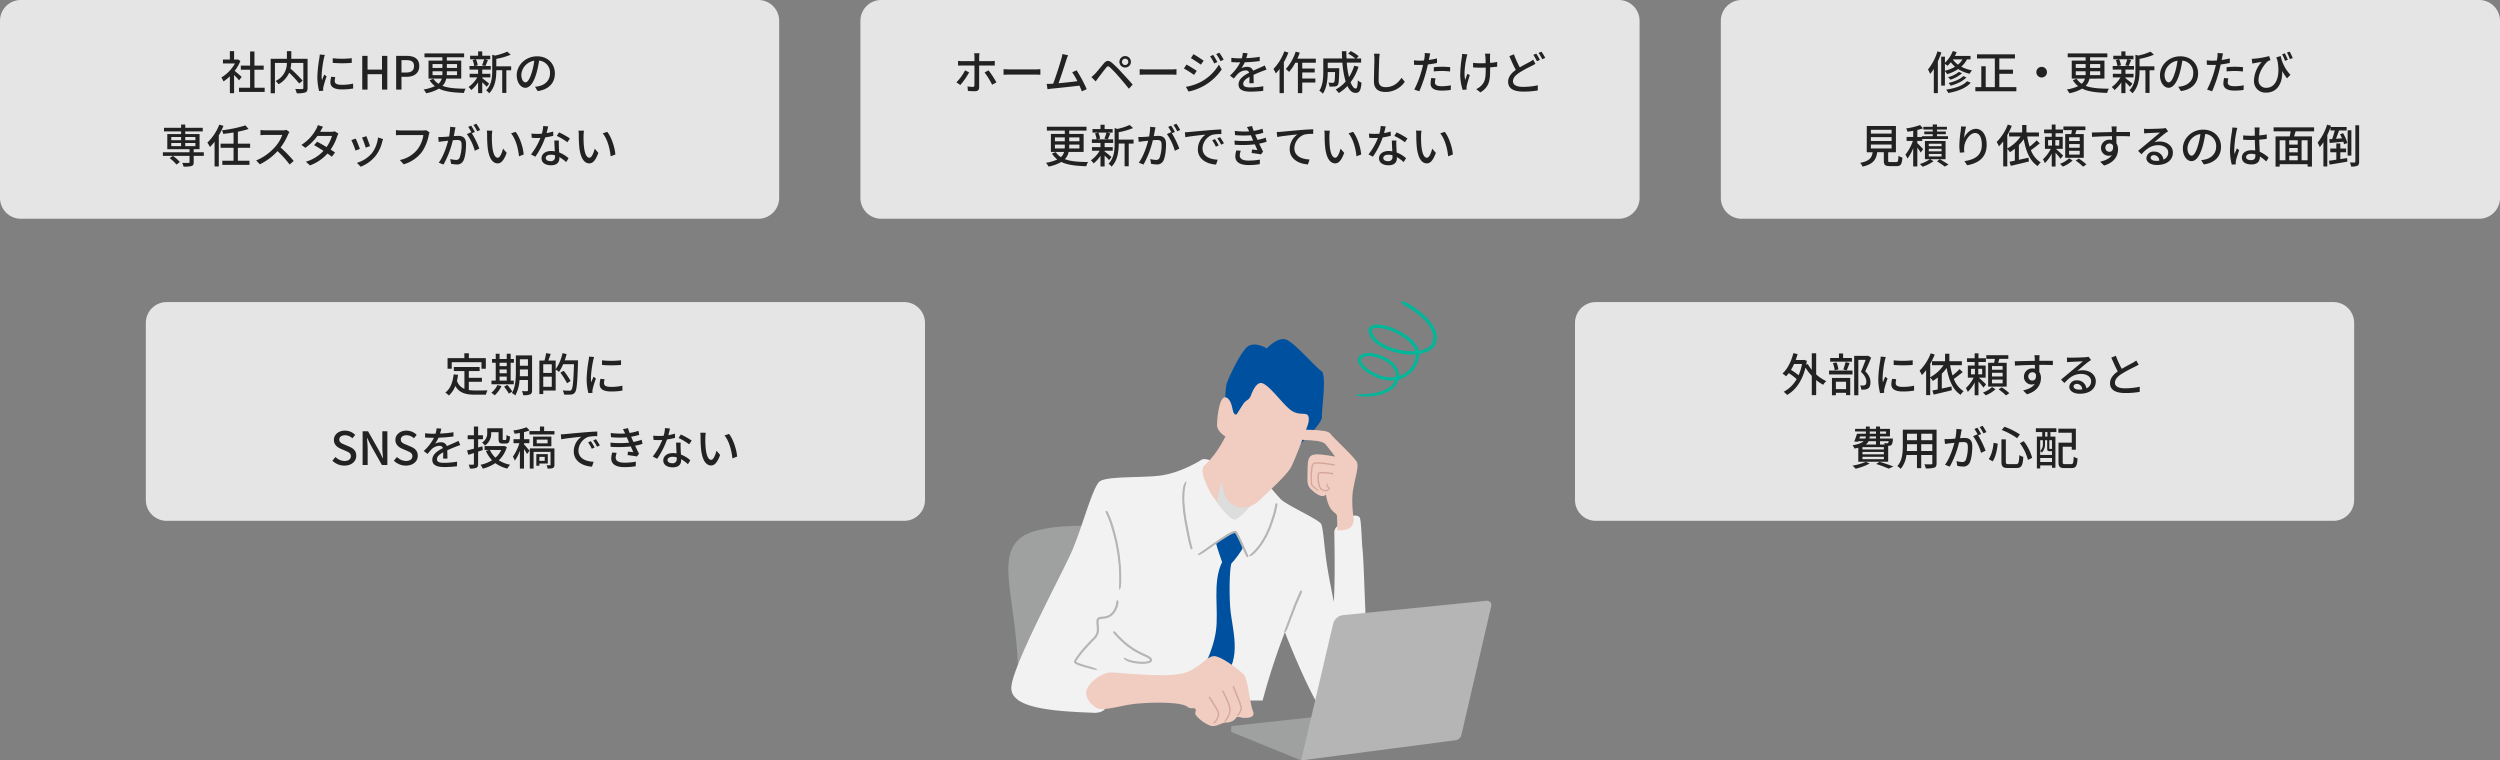<svg xmlns="http://www.w3.org/2000/svg" xmlns:xlink="http://www.w3.org/1999/xlink" width="1200" height="365" viewBox="0 0 1200 365">
  <rect x="0" y="0" width="1200" height="365" fill="#808080" stroke="none"/>
  <defs>
    <clipPath id="clip-path">
      <rect id="長方形_1970" data-name="長方形 1970" width="16.62" height="23.437" fill="#eac3b8"/>
    </clipPath>
  </defs>
  <g id="グループ_3310" data-name="グループ 3310" transform="translate(-360 -1253)">
    <g id="グループ_3408" data-name="グループ 3408">
      <path id="パス_9324" data-name="パス 9324" d="M10,0H364a10,10,0,0,1,10,10V95a10,10,0,0,1-10,10H10A10,10,0,0,1,0,95V10A10,10,0,0,1,10,0Z" transform="translate(360 1253)" fill="#e5e5e5"/>
      <path id="パス_9325" data-name="パス 9325" d="M-70.983-6.094c-.506-.462-2.332-2.046-3.366-2.882a20.33,20.33,0,0,0,2.728-4.73l-1.144-.77-.352.066h-1.518v-4.048h-2.024v4.048h-3.322v1.87h5.764a18.131,18.131,0,0,1-6.534,6.732,9.661,9.661,0,0,1,1.012,1.892,19.383,19.383,0,0,0,3.08-2.464V1.738h2.024V-7.018c.9.9,1.892,1.958,2.4,2.6ZM-64.867-.9V-9.526h4.444v-1.98h-4.444v-6.776h-2.09v6.776H-71.4v1.98h4.444V-.9h-5.324V1.122h12.32V-.9Zm25.5-13.86h-7.81v-3.7h-2.112v3.7h-7.788V1.782h2.046V-12.782h5.72a9.32,9.32,0,0,1-5.434,8.668A7.3,7.3,0,0,1-53.3-2.574a11.7,11.7,0,0,0,5.1-5.522,52.664,52.664,0,0,1,4.8,5.17l1.672-1.342a66,66,0,0,0-5.83-5.808,17.57,17.57,0,0,0,.352-2.706h5.808V-.792c0,.4-.132.506-.55.528s-1.914.022-3.344-.044a8.212,8.212,0,0,1,.7,2.068,12.184,12.184,0,0,0,4.114-.374c.814-.33,1.1-.946,1.1-2.156Zm12.078-.286v2.222a55.007,55.007,0,0,0,9.13,0V-15.07A40.825,40.825,0,0,1-27.291-15.048Zm-.748,8.888a13.328,13.328,0,0,0-.374,2.684C-28.413-1.364-26.7-.088-23-.088a29.48,29.48,0,0,0,5.522-.44l-.044-2.332a24.486,24.486,0,0,1-5.434.572c-2.64,0-3.366-.77-3.366-1.76a8.277,8.277,0,0,1,.264-1.936Zm-5.478-10.67a16.155,16.155,0,0,1-.2,1.8,61.972,61.972,0,0,0-.946,8.69A27.205,27.205,0,0,0-33.825.7l1.98-.132c-.022-.264-.044-.594-.044-.814a4.013,4.013,0,0,1,.11-.99,43.118,43.118,0,0,1,1.562-5.082l-1.144-.88c-.33.792-.77,1.848-1.1,2.728a16.208,16.208,0,0,1-.154-2.288,51.586,51.586,0,0,1,1.078-8.206c.088-.4.308-1.254.462-1.672ZM-13.123,0h2.552V-7.37h6.93V0h2.552V-16.192H-3.641v6.6h-6.93v-6.6h-2.552ZM3.157,0H5.709V-6.138H8.151c3.52,0,6.094-1.628,6.094-5.17,0-3.652-2.574-4.884-6.182-4.884H3.157ZM5.709-8.184v-5.962H7.821c2.574,0,3.916.7,3.916,2.838S10.5-8.184,7.909-8.184ZM20.625-6.93V-8.8h4.73v.792a8.656,8.656,0,0,1-.044,1.078Zm0-5.324h4.73v1.87h-4.73Zm11.748,0v1.87H27.489v-1.87Zm0,5.324H27.445a8.3,8.3,0,0,0,.044-1.056V-8.8h4.884ZM34.4-5.258v-8.668H27.489V-15.51h8.294v-1.848H16.753v1.848h8.6v1.584H18.689v8.668h6.336a5.171,5.171,0,0,1-1.562,2.486A8.889,8.889,0,0,1,21-5.192l-1.782.7A10.612,10.612,0,0,0,21.769-1.65,20.675,20.675,0,0,1,16.313-.044a8.924,8.924,0,0,1,1.254,1.8A18.97,18.97,0,0,0,23.683-.462c3.08,1.518,7.084,1.892,12.012,2.068a5.085,5.085,0,0,1,.858-2.024C31.889-.462,28.193-.7,25.377-1.8A6.8,6.8,0,0,0,27.2-5.258Zm10.956-9.284a21.187,21.187,0,0,1-.99,2.882l1.518.33h-4.84l1.276-.33a10.177,10.177,0,0,0-.88-2.882ZM47.795-2.86c-.506-.418-2.53-2.068-3.322-2.618v-.374h3.894V-7.59H44.473v-2h4.092V-11.33H45.991c.374-.748.792-1.826,1.21-2.86l-1.54-.352h2.662v-1.694h-3.85v-2.09h-1.98v2.09h-3.85v1.694h2.706l-1.5.374a10.544,10.544,0,0,1,.77,2.838H38.357v1.738h4.136v2h-4.07v1.738H42.1a15.032,15.032,0,0,1-4.2,4.62A8.431,8.431,0,0,1,39.215.242a16.549,16.549,0,0,0,3.278-3.7V1.694h1.98V-3.52c.814.77,1.694,1.65,2.134,2.178Zm10.56-8.316H51.227V-14.74a33.528,33.528,0,0,0,6.908-2l-1.65-1.474a29.058,29.058,0,0,1-5.852,1.892l-1.364-.4v7.612c0,3.036-.264,6.8-2.926,9.5A4.93,4.93,0,0,1,47.795,1.8c3.036-3.058,3.432-7.634,3.432-10.89v-.2h2.838V1.606h1.98V-9.284h2.31Zm6.886,7.7c-.88,0-2-1.144-2-3.652a7.3,7.3,0,0,1,6.2-6.732,30.185,30.185,0,0,1-1.188,5.61C67.243-4.884,66.187-3.476,65.241-3.476Zm5.852,4.2c5.324-.748,8.25-3.916,8.25-8.47,0-4.576-3.322-8.228-8.558-8.228-5.456,0-9.746,4.2-9.746,9.042,0,3.63,1.98,6.072,4.136,6.072,2.178,0,3.982-2.486,5.3-6.93a49.862,49.862,0,0,0,1.3-6.116,5.762,5.762,0,0,1,5.236,6.072c0,3.52-2.486,5.544-5.28,6.182a12.337,12.337,0,0,1-1.936.308ZM-100.672,34.76a18.216,18.216,0,0,0-3.366-2.948l-1.54,1.1a16.6,16.6,0,0,1,3.278,3.1Zm-4.114-9.108h4.708v1.5h-4.708Zm0-2.882h4.708v1.518h-4.708Zm11.572,0v1.518h-4.862V22.77Zm0,4.378h-4.862v-1.5h4.862Zm4.048,2.926h-4.862V28.6h2.816V21.34h-6.864V20.086h8.4V18.348h-8.4V16.764h-2v1.584h-8.206v1.738h8.206V21.34H-106.7V28.6h10.67v1.474h-12.782v1.738H-96.03V34.8c0,.308-.11.4-.462.418-.374,0-1.738,0-3.058-.044a7.729,7.729,0,0,1,.66,1.8,14.305,14.305,0,0,0,3.85-.286c.792-.286,1.012-.792,1.012-1.826V31.812h4.862Zm7.436-13.266a24.381,24.381,0,0,1-5.742,8.668,12.322,12.322,0,0,1,1.232,2.09A23.8,23.8,0,0,0-84,25.014v11.9h2.024V22a35.193,35.193,0,0,0,2.244-4.576ZM-66.946,27.94V25.96H-72.82V20.218a44.453,44.453,0,0,0,5.126-1.3l-1.5-1.738a59.5,59.5,0,0,1-11.264,2.354,7.832,7.832,0,0,1,.616,1.738c1.584-.176,3.278-.4,4.95-.682V25.96h-6.226v1.98h6.226v6.226h-5.39v1.958h13.024V34.166H-72.82V27.94Zm17.446-8.6a6.673,6.673,0,0,1-1.914.22h-8.162a23.538,23.538,0,0,1-2.4-.154V21.89c.352-.022,1.54-.132,2.4-.132H-51.5A18.1,18.1,0,0,1-55,27.566a24.72,24.72,0,0,1-9.042,6.446l1.782,1.848a28.156,28.156,0,0,0,8.47-6.314,47.586,47.586,0,0,1,5.808,6.424l1.958-1.716a58.476,58.476,0,0,0-6.292-6.446,30.112,30.112,0,0,0,3.608-6.27,7.594,7.594,0,0,1,.638-1.144Zm23.166.682a5.122,5.122,0,0,1-1.65.242H-33.33l.264-.484c.22-.44.7-1.276,1.122-1.936l-2.508-.792a7.773,7.773,0,0,1-.836,1.98,19.807,19.807,0,0,1-7.04,7.5l1.892,1.43a24.24,24.24,0,0,0,5.786-5.72h7a18.271,18.271,0,0,1-2.6,5.346c-1.606-.968-3.3-1.936-4.532-2.574l-1.452,1.65c1.188.66,2.882,1.694,4.51,2.75a18.754,18.754,0,0,1-8.47,5.214l2,1.76a20.862,20.862,0,0,0,8.382-5.7c.836.572,1.562,1.1,2.09,1.54l1.54-2.024c-.55-.4-1.3-.88-2.112-1.408a23.575,23.575,0,0,0,3.124-6.314,11.108,11.108,0,0,1,.616-1.364Zm15.18,2.332-2.068.682a40.235,40.235,0,0,1,1.76,4.84l2.068-.748C-9.68,26.158-10.758,23.276-11.154,22.352Zm5.61.638A15.27,15.27,0,0,1-8.47,30.514a14.992,14.992,0,0,1-7.216,4.642l1.826,1.87A17.234,17.234,0,0,0-6.622,31.7a17.7,17.7,0,0,0,3.08-6.622,12.216,12.216,0,0,1,.418-1.32ZM-16.28,23.5l-2.068.748a44.932,44.932,0,0,1,2,5.016l2.09-.77C-14.674,27.3-15.774,24.508-16.28,23.5ZM17.512,19.47a5.606,5.606,0,0,1-1.408.154H5.434a19.73,19.73,0,0,1-2.376-.176v2.464c.55-.044,1.43-.088,2.376-.088h10.8a15.192,15.192,0,0,1-2.75,6.754,14.52,14.52,0,0,1-8.58,5.236l1.87,2.068a17.083,17.083,0,0,0,8.756-5.962,21.81,21.81,0,0,0,3.278-8.074,6.684,6.684,0,0,1,.4-1.276ZM43.494,19.4a31.444,31.444,0,0,0-1.826-3.014l-1.43.594a20.074,20.074,0,0,1,1.8,3.036Zm-14.41-1.54a25.9,25.9,0,0,1-.528,4.664c-1.21.11-2.376.2-3.08.22-.748.022-1.364.044-2.112,0l.22,2.376c.616-.11,1.584-.242,2.156-.308.506-.066,1.386-.154,2.376-.264-.77,2.948-2.332,7.634-4.51,10.538l2.266.9A44.429,44.429,0,0,0,30.36,24.31c.814-.066,1.54-.11,1.98-.11,1.386,0,2.222.308,2.222,2.178a17.492,17.492,0,0,1-.968,6.358,1.723,1.723,0,0,1-1.782,1.034,11.821,11.821,0,0,1-2.684-.462L29.5,35.6a12.14,12.14,0,0,0,2.6.33,3.284,3.284,0,0,0,3.366-1.892c.9-1.87,1.232-5.324,1.232-7.9,0-3.036-1.606-3.916-3.7-3.916-.506,0-1.3.044-2.178.11.2-.99.4-2.046.506-2.706.088-.484.22-1.034.33-1.5ZM40.942,20.35a32.229,32.229,0,0,0-1.782-3.036l-1.43.594a23.576,23.576,0,0,1,1.76,3.036c-.132-.176-.242-.33-.352-.484l-2.046.9A25.336,25.336,0,0,1,40.9,29.37l2.178-1.034a41.111,41.111,0,0,0-3.586-7.37Zm8.382-.616-2.662-.044a10.955,10.955,0,0,1,.154,2.046,57.837,57.837,0,0,0,.242,5.83c.594,5.742,2.618,7.854,4.818,7.854,1.606,0,2.948-1.3,4.334-5.038l-1.76-2.046c-.484,2-1.43,4.378-2.53,4.378-1.452,0-2.332-2.288-2.662-5.72a48.411,48.411,0,0,1-.154-4.906A17.687,17.687,0,0,1,49.324,19.734Zm11.154.55L58.3,21.01c2.2,2.6,3.454,7.282,3.806,11.022l2.266-.88C64.086,27.61,62.48,22.814,60.478,20.284Zm26.092,3.19a35.792,35.792,0,0,0-5.214-2.926l-1.1,1.694a27.976,27.976,0,0,1,5.082,3.036ZM78.518,20.13a22.994,22.994,0,0,1-3.168.748c.33-1.232.616-2.442.792-3.19l-2.4-.22a17.371,17.371,0,0,1-.638,3.7c-.77.066-1.518.088-2.244.088-.88,0-1.914-.044-2.772-.132l.154,2.024c.88.066,1.782.088,2.618.088.528,0,1.034-.022,1.562-.044A31.576,31.576,0,0,1,67.87,31.13l2.112,1.078a38.245,38.245,0,0,0,4.73-9.262,32.507,32.507,0,0,0,3.872-.77ZM79.4,32.3a1.892,1.892,0,0,1-2.178,2.046c-1.5,0-2.244-.638-2.244-1.562,0-.88.946-1.518,2.4-1.518a7.339,7.339,0,0,1,2,.264C79.4,31.834,79.4,32.076,79.4,32.3Zm-.33-7.854c.044,1.43.154,3.476.242,5.192a9.9,9.9,0,0,0-1.826-.154c-2.706,0-4.554,1.452-4.554,3.5,0,2.266,2.046,3.344,4.576,3.344,2.86,0,3.982-1.5,3.982-3.344v-.594a17.393,17.393,0,0,1,3.256,2.42l1.166-1.87a14.466,14.466,0,0,0-4.51-2.75c-.066-1.232-.132-2.486-.154-3.19a24.792,24.792,0,0,1,.022-2.552Zm14.256-4.708-2.662-.044a10.956,10.956,0,0,1,.154,2.046,57.836,57.836,0,0,0,.242,5.83c.594,5.742,2.618,7.854,4.818,7.854,1.606,0,2.948-1.3,4.334-5.038l-1.76-2.046c-.484,2-1.43,4.378-2.53,4.378-1.452,0-2.332-2.288-2.662-5.72a48.41,48.41,0,0,1-.154-4.906A17.687,17.687,0,0,1,93.324,19.734Zm11.154.55-2.178.726c2.2,2.6,3.454,7.282,3.806,11.022l2.266-.88C108.086,27.61,106.48,22.814,104.478,20.284Z" transform="translate(547 1296)" fill="#222"/>
      <path id="パス_9332" data-name="パス 9332" d="M10,0H364a10,10,0,0,1,10,10V95a10,10,0,0,1-10,10H10A10,10,0,0,1,0,95V10A10,10,0,0,1,10,0Z" transform="translate(430 1398)" fill="#e5e5e5"/>
      <path id="パス_9333" data-name="パス 9333" d="M-40.172-14.146h14.278v3.124h2.09v-5.06h-8.14v-2.354h-2.178v2.354h-8.052v5.06h2Zm8.206,9.416h6.292V-6.644h-6.292V-9.878h5.192v-1.958H-39.16v1.958h5.082v8.536a6.3,6.3,0,0,1-3.586-3.872A26.9,26.9,0,0,0-37.136-8.1l-2.112-.2c-.462,3.85-1.584,6.93-4,8.734a11.065,11.065,0,0,1,1.694,1.408,11.2,11.2,0,0,0,3.1-4.576c2,3.454,5.17,4.18,9.482,4.18h5.236a6.171,6.171,0,0,1,.77-2.068c-1.254.044-4.95.044-5.9.044a22.987,22.987,0,0,1-3.1-.2ZM-17.2-7.216h3.432v1.892H-17.2Zm3.432-6.688v1.65H-17.2V-13.9ZM-17.2-10.648h3.432v1.826H-17.2Zm6.82,5.324h-1.5V-13.9H-10.3v-1.782H-11.88v-2.53h-1.892v2.53H-17.2v-2.53h-1.848v2.53h-1.782V-13.9h1.782v8.58H-21.1v1.782h10.714ZM-18.216-3.19A10.865,10.865,0,0,1-21.164.55a10.431,10.431,0,0,1,1.628,1.21A15.385,15.385,0,0,0-16.28-2.662Zm3.168.792A22.764,22.764,0,0,1-12.76.946l1.65-.99a21.005,21.005,0,0,0-2.376-3.212ZM-7.5-7.436c.044-.7.044-1.408.044-2.046v-1.166h3.872v3.212Zm3.916-8.118v3.1H-7.458v-3.1Zm1.98-1.848H-9.394v7.92c0,3.146-.154,7.26-1.892,10.142A6.492,6.492,0,0,1-9.658,1.826,17.489,17.489,0,0,0-7.634-5.588h4.048V-.7c0,.352-.132.44-.462.462-.286,0-1.386.022-2.42-.022a7.019,7.019,0,0,1,.594,1.936A7.641,7.641,0,0,0-2.53,1.3c.682-.308.924-.9.924-1.98ZM3.762-2.332V-7.194H7.854v4.862ZM7.854-13.156v4.18H3.762v-4.18Zm6.226-1.892c.352-.968.638-1.98.9-2.992L13-18.5A21.009,21.009,0,0,1,9.724-10.78v-4.158H6.2c.352-.924.77-2.09,1.144-3.19L5.126-18.5a25.792,25.792,0,0,1-.77,3.564H1.892V1.144h1.87V-.528H9.724v-10.1A10.793,10.793,0,0,1,11.33-9.482a22.126,22.126,0,0,0,2-3.7h5.192c-.286,8.294-.572,11.616-1.276,12.342a.986.986,0,0,1-.924.374c-.55,0-1.826-.022-3.234-.132a4.791,4.791,0,0,1,.66,1.98,23.631,23.631,0,0,0,3.322,0A2.454,2.454,0,0,0,18.986.352c.88-1.1,1.144-4.51,1.452-14.432.022-.264.022-.968.022-.968ZM16.9-5.126a39.5,39.5,0,0,0-3.322-4.906l-1.606.9A35.821,35.821,0,0,1,15.18-4.048Zm15.07-9.922v2.222a55.007,55.007,0,0,0,9.13,0V-15.07A40.825,40.825,0,0,1,31.966-15.048ZM31.218-6.16a13.328,13.328,0,0,0-.374,2.684c0,2.112,1.716,3.388,5.412,3.388a29.48,29.48,0,0,0,5.522-.44L41.734-2.86a24.486,24.486,0,0,1-5.434.572c-2.64,0-3.366-.77-3.366-1.76A8.278,8.278,0,0,1,33.2-5.984ZM25.74-16.83a16.155,16.155,0,0,1-.2,1.8,61.972,61.972,0,0,0-.946,8.69A27.205,27.205,0,0,0,25.432.7l1.98-.132c-.022-.264-.044-.594-.044-.814a4.013,4.013,0,0,1,.11-.99A43.118,43.118,0,0,1,29.04-6.314L27.9-7.194c-.33.792-.77,1.848-1.1,2.728a16.208,16.208,0,0,1-.154-2.288A51.586,51.586,0,0,1,27.72-14.96c.088-.4.308-1.254.462-1.672ZM-91.7,35.486c3.542,0,5.7-2.112,5.7-4.708,0-2.376-1.386-3.564-3.3-4.378l-2.222-.946c-1.32-.528-2.618-1.056-2.618-2.442,0-1.3,1.078-2.09,2.728-2.09a5.157,5.157,0,0,1,3.564,1.452l1.342-1.628A6.936,6.936,0,0,0-91.41,18.7c-3.08,0-5.324,1.914-5.324,4.466,0,2.354,1.738,3.586,3.3,4.246l2.244.968c1.5.66,2.6,1.122,2.6,2.6,0,1.364-1.1,2.288-3.058,2.288a6.278,6.278,0,0,1-4.312-1.914l-1.5,1.76A8.078,8.078,0,0,0-91.7,35.486Zm8.756-.286h2.42V27.566c0-1.76-.2-3.63-.33-5.3h.11l1.694,3.388,5.368,9.548h2.618V19.008h-2.42v7.546c0,1.76.2,3.718.33,5.39h-.11l-1.694-3.432-5.368-9.5H-82.94Zm20.768.286c3.542,0,5.7-2.112,5.7-4.708,0-2.376-1.386-3.564-3.3-4.378L-62,25.454c-1.32-.528-2.618-1.056-2.618-2.442,0-1.3,1.078-2.09,2.728-2.09a5.157,5.157,0,0,1,3.564,1.452l1.342-1.628A6.936,6.936,0,0,0-61.886,18.7c-3.08,0-5.324,1.914-5.324,4.466,0,2.354,1.738,3.586,3.3,4.246l2.244.968c1.5.66,2.6,1.122,2.6,2.6,0,1.364-1.1,2.288-3.058,2.288A6.278,6.278,0,0,1-66.44,31.35l-1.5,1.76A8.078,8.078,0,0,0-62.172,35.486Zm19.954-3.344c-.022-1.034-.066-2.772-.088-4,1.518-.7,2.926-1.3,4.048-1.716.66-.264,1.606-.616,2.2-.792l-.858-2.024c-.7.352-1.342.638-2.068.968-1.034.462-2.156.924-3.5,1.562a2.868,2.868,0,0,0-2.9-1.848,6.417,6.417,0,0,0-2.772.638,15.905,15.905,0,0,0,1.65-2.838,66.589,66.589,0,0,0,7.172-.594V19.47a50.372,50.372,0,0,1-6.446.638c.308-.946.484-1.782.616-2.354l-2.266-.176a13.136,13.136,0,0,1-.506,2.618h-1.276a31.952,31.952,0,0,1-3.74-.242V22c1.21.088,2.728.132,3.63.132h.638a22.687,22.687,0,0,1-4.928,6.358l1.87,1.408a23.43,23.43,0,0,1,2-2.332A5.535,5.535,0,0,1-46.134,26a1.7,1.7,0,0,1,1.76,1.078c-2.508,1.276-5.126,2.97-5.126,5.654,0,2.706,2.53,3.454,5.786,3.454a55.425,55.425,0,0,0,6.05-.374l.066-2.222a36.687,36.687,0,0,1-6.05.572c-2.2,0-3.608-.286-3.608-1.782,0-1.276,1.166-2.266,3.014-3.3,0,1.078-.022,2.31-.088,3.058ZM-21.23,19.47h3.542v3.168c0,1.782.44,2.266,2.024,2.266h1.5c1.342,0,1.826-.7,1.98-3.366a4.918,4.918,0,0,1-1.694-.748c-.044,2.112-.132,2.42-.506,2.42h-.946c-.33,0-.374-.066-.374-.594V17.578h-7.436v2.2A4.96,4.96,0,0,1-25.63,24.4a7.242,7.242,0,0,1,1.364,1.474,6.8,6.8,0,0,0,3.036-6.05Zm-4.224,6.754L-27.5,26.8V22.814h2.31V20.922H-27.5v-4.18h-2.024v4.18h-2.992v1.892h2.992v4.532c-1.254.352-2.4.66-3.278.858l.594,2.112c.814-.242,1.738-.55,2.684-.858v5.17c0,.33-.11.418-.4.418-.286.022-1.188.022-2.112-.022a7,7,0,0,1,.572,1.87,7.684,7.684,0,0,0,3.08-.33c.66-.33.88-.88.88-1.936V28.776c.748-.242,1.518-.506,2.266-.77Zm9.042,1.76a10.763,10.763,0,0,1-2.772,3.7,11.668,11.668,0,0,1-2.662-3.7Zm1.342-1.958-.374.088H-24.4v1.87h2.068l-1.43.44a14.86,14.86,0,0,0,2.948,4.488,16.6,16.6,0,0,1-5.544,2.178,8.789,8.789,0,0,1,1.078,1.87A18.929,18.929,0,0,0-19.25,34.3a15.951,15.951,0,0,0,5.764,2.618,9.894,9.894,0,0,1,1.342-1.848,15.318,15.318,0,0,1-5.412-2.134,14.082,14.082,0,0,0,3.828-6.358Zm9.592-1.3H-2.9V22.814H-5.478V19.426a19.317,19.317,0,0,0,2.684-.836l-1.474-1.5a29.046,29.046,0,0,1-6.336,1.54,6.731,6.731,0,0,1,.616,1.584c.814-.11,1.672-.242,2.53-.4v2.992h-3.058v1.914h2.838A23.309,23.309,0,0,1-10.824,31.2a11.983,11.983,0,0,1,.968,1.914,21.2,21.2,0,0,0,2.4-4.752v8.58h1.98V27.522a21.777,21.777,0,0,1,1.43,2.42l1.21-1.584c-.4-.506-2.046-2.442-2.64-3.08Zm9.944,6.556V33.22H1.892V31.284ZM5.94,34.5v-4.51H.44v5.566H1.892V34.5Zm3.19-7.26H-2.706v9.68H-.88v-8.03H7.26v6.16c0,.22-.066.264-.286.286-.22,0-.9,0-1.628-.022a6.819,6.819,0,0,1,.506,1.606,6.577,6.577,0,0,0,2.574-.286c.55-.286.7-.748.7-1.584ZM5.852,24.794H.616v-1.8H5.852Zm1.8-3.234H-1.122V26.2H7.656ZM4.18,18.9V16.742h-2V18.9H-2.86v1.628H9.13V18.9ZM26.62,23.76l-1.32.572a20.8,20.8,0,0,1,1.76,3.08l1.364-.616A30.713,30.713,0,0,0,26.62,23.76Zm2.442-.946-1.32.594a20.647,20.647,0,0,1,1.848,3.036l1.342-.66A34.424,34.424,0,0,0,29.062,22.814ZM12.188,20.482l.22,2.4c2.442-.528,7.788-1.056,9.68-1.254a8.63,8.63,0,0,0-3.674,7.062c0,4.8,4.466,7.084,8.734,7.3l.792-2.332c-3.586-.176-7.282-1.474-7.282-5.456a7.2,7.2,0,0,1,4.8-6.534,20.883,20.883,0,0,1,4.246-.308l-.022-2.222c-1.474.044-3.674.176-5.984.374-4,.33-7.9.7-9.482.858C13.772,20.416,13.024,20.46,12.188,20.482Zm24.706,8.712a10.322,10.322,0,0,0-.506,2.816c0,2.86,2.376,4.224,6.358,4.224a32.855,32.855,0,0,0,5.39-.44l.066-2.2a28.506,28.506,0,0,1-5.522.484c-2.992,0-4.158-.99-4.158-2.53a7.346,7.346,0,0,1,.506-2.178ZM51,23.078a24.044,24.044,0,0,1-3.96,1.056c-.286-.638-.528-1.188-.7-1.584l-.4-.924a26.186,26.186,0,0,0,3.894-.9l-.374-1.936a26.638,26.638,0,0,1-4.246,1.034,23.9,23.9,0,0,1-.77-2.332L41.976,18a14.543,14.543,0,0,1,.9,1.694l.176.374a39.591,39.591,0,0,1-6.908-.22l.132,2a41.948,41.948,0,0,0,7.59.066c.154.374.33.77.506,1.166l.594,1.386a44.927,44.927,0,0,1-8.954,0l.088,2a53.329,53.329,0,0,0,9.658-.176c.44.946.858,1.914,1.232,2.75-.638-.066-1.584-.154-2.574-.264l-.176,1.672c1.408.176,3.322.44,4.466.66l1.034-1.32c-.616-1.166-1.276-2.574-1.892-3.85a24.479,24.479,0,0,0,3.564-.9Zm24.024.4a35.792,35.792,0,0,0-5.214-2.926l-1.1,1.694a27.976,27.976,0,0,1,5.082,3.036ZM66.968,20.13a22.994,22.994,0,0,1-3.168.748c.33-1.232.616-2.442.792-3.19l-2.4-.22a17.37,17.37,0,0,1-.638,3.7c-.77.066-1.518.088-2.244.088-.88,0-1.914-.044-2.772-.132l.154,2.024c.88.066,1.782.088,2.618.088.528,0,1.034-.022,1.562-.044A31.576,31.576,0,0,1,56.32,31.13l2.112,1.078a38.245,38.245,0,0,0,4.73-9.262,32.507,32.507,0,0,0,3.872-.77Zm.88,12.166a1.892,1.892,0,0,1-2.178,2.046c-1.5,0-2.244-.638-2.244-1.562,0-.88.946-1.518,2.4-1.518a7.339,7.339,0,0,1,2,.264C67.848,31.834,67.848,32.076,67.848,32.3Zm-.33-7.854c.044,1.43.154,3.476.242,5.192a9.9,9.9,0,0,0-1.826-.154c-2.706,0-4.554,1.452-4.554,3.5,0,2.266,2.046,3.344,4.576,3.344,2.86,0,3.982-1.5,3.982-3.344v-.594a17.393,17.393,0,0,1,3.256,2.42l1.166-1.87a14.466,14.466,0,0,0-4.51-2.75c-.066-1.232-.132-2.486-.154-3.19a24.792,24.792,0,0,1,.022-2.552Zm14.256-4.708-2.662-.044a10.956,10.956,0,0,1,.154,2.046,57.836,57.836,0,0,0,.242,5.83c.594,5.742,2.618,7.854,4.818,7.854,1.606,0,2.948-1.3,4.334-5.038L86.9,28.336c-.484,2-1.43,4.378-2.53,4.378-1.452,0-2.332-2.288-2.662-5.72a48.41,48.41,0,0,1-.154-4.906A17.687,17.687,0,0,1,81.774,19.734Zm11.154.55-2.178.726c2.2,2.6,3.454,7.282,3.806,11.022l2.266-.88C96.536,27.61,94.93,22.814,92.928,20.284Z" transform="translate(617 1441)" fill="#222"/>
      <path id="パス_9330" data-name="パス 9330" d="M10,0H364a10,10,0,0,1,10,10V95a10,10,0,0,1-10,10H10A10,10,0,0,1,0,95V10A10,10,0,0,1,10,0Z" transform="translate(1116 1398)" fill="#e5e5e5"/>
      <path id="パス_9331" data-name="パス 9331" d="M-78.034-13.266a24.237,24.237,0,0,1-1.628,5.39,30.755,30.755,0,0,0-3.674-2.574,22.56,22.56,0,0,0,1.474-2.816Zm6.8-5.17h-2.112v7.942a17.559,17.559,0,0,1-1.892-2.75l-.792.308c.11-.594.22-1.232.33-1.87l-1.364-.462-.374.066h-3.63a28.9,28.9,0,0,0,.9-2.86l-2.024-.418c-.99,3.938-2.794,7.568-5.214,9.768A15.457,15.457,0,0,1-85.69-7.37a18,18,0,0,0,1.3-1.518,27.8,27.8,0,0,1,3.784,2.86A15.375,15.375,0,0,1-86.856.066a7.211,7.211,0,0,1,1.65,1.518C-81.18-.7-77.99-4.972-76.362-11.55a24.766,24.766,0,0,0,3.014,3.96V1.672h2.112v-7.26A18.347,18.347,0,0,0-67.848-3.3,7.561,7.561,0,0,1-66.4-5.06a19.19,19.19,0,0,1-4.84-3.234Zm17.16,2.266h-4.246v-2.178H-60.3v2.178h-4.224v1.782h10.45Zm-2.53,5.94c.44-.9.924-2.266,1.408-3.5l-1.936-.44a26.2,26.2,0,0,1-1.1,3.52Zm-3.938-.462a13.574,13.574,0,0,0-.968-3.366l-1.694.374a14.345,14.345,0,0,1,.858,3.41Zm3.652,5.918v3.542h-4.884V-4.774Zm-6.776,6.512h1.892V.55h4.884v1.1h2V-6.578h-8.778Zm-1.386-10.01H-53.79v-1.87H-65.054Zm18.7-9-.33.088H-53V1.738h2V-15.268h3.5c-.616,1.716-1.474,4.026-2.266,5.742,2.024,1.826,2.6,3.432,2.6,4.708,0,.792-.154,1.364-.594,1.628a1.8,1.8,0,0,1-.88.242,12.2,12.2,0,0,1-1.5-.044,4.894,4.894,0,0,1,.55,2.024,15.789,15.789,0,0,0,1.8-.044A3.469,3.469,0,0,0-46.31-1.54c.792-.528,1.122-1.562,1.122-3.036,0-1.5-.484-3.212-2.508-5.214.946-1.914,2-4.444,2.86-6.534Zm12.32,2.222v2.222a55.007,55.007,0,0,0,9.13,0V-15.07A40.825,40.825,0,0,1-34.034-15.048Zm-.748,8.888a13.328,13.328,0,0,0-.374,2.684c0,2.112,1.716,3.388,5.412,3.388a29.48,29.48,0,0,0,5.522-.44l-.044-2.332a24.486,24.486,0,0,1-5.434.572c-2.64,0-3.366-.77-3.366-1.76A8.278,8.278,0,0,1-32.8-5.984ZM-40.26-16.83a16.155,16.155,0,0,1-.2,1.8,61.972,61.972,0,0,0-.946,8.69A27.205,27.205,0,0,0-40.568.7l1.98-.132c-.022-.264-.044-.594-.044-.814a4.013,4.013,0,0,1,.11-.99A43.118,43.118,0,0,1-36.96-6.314l-1.144-.88c-.33.792-.77,1.848-1.1,2.728a16.208,16.208,0,0,1-.154-2.288A51.586,51.586,0,0,1-38.28-14.96c.088-.4.308-1.254.462-1.672Zm37.84,5.984A29.116,29.116,0,0,1-5.786-7.788,36.368,36.368,0,0,1-6.93-12.694H-1.3V-14.63H-7.3v-3.564H-9.372v3.564h-6.27v1.936H-10.1A18.48,18.48,0,0,1-16.5-6.93v-6.424A33.031,33.031,0,0,0-14.344-17.8l-1.914-.616a23.477,23.477,0,0,1-5.346,8.36,22.029,22.029,0,0,1,1.122,2.09,24.816,24.816,0,0,0,2.024-2.376V1.672H-16.5V-6.754a14.465,14.465,0,0,1,1.276,1.606A23.107,23.107,0,0,0-12.87-6.82v5.742c-.946.2-1.826.374-2.574.506l.616,1.98C-12.452.836-9.174.088-6.116-.682l-.2-1.826c-1.54.352-3.124.7-4.62,1.012V-8.6A23.553,23.553,0,0,0-8.6-11.374C-7.546-5.566-5.654-.858-1.892,1.518A7.83,7.83,0,0,1-.462-.22,11.828,11.828,0,0,1-5.17-6.138C-3.806-7.04-2.222-8.316-.9-9.394Zm20.68.33h-5.1V-12.3h5.1Zm0,3.234h-5.1V-9.064h5.1ZM18.26-4h-5.1v-1.8h5.1ZM11.308-13.86V-2.442H20.2V-13.86h-4.07c.176-.594.374-1.232.572-1.892h4.29v-1.76H10.428v1.76h4.114c-.088.616-.22,1.3-.352,1.892Zm-8.228,2.9H4.972v2.64H3.08Zm5.368,2.64H6.556v-2.64H8.448ZM10.3-3.52c-.506-.506-2.508-2.4-3.432-3.212H10.1V-12.54H6.666v-1.694H10.23v-1.8H6.666v-2.376H4.84v2.376H1.166v1.8H4.84v1.694H1.562v5.808H4.356A16.975,16.975,0,0,1,.616-1.738,13.168,13.168,0,0,1,1.54.11a18.278,18.278,0,0,0,3.3-4.532v6.16H6.666V-4.884c.88,1.012,1.914,2.222,2.4,2.926Zm2.882,1.3A12.983,12.983,0,0,1,8.8.44a15.7,15.7,0,0,1,1.364,1.32A14.963,14.963,0,0,0,14.85-1.166Zm3.124,1.1A23.266,23.266,0,0,1,19.866,1.8L21.472.726a25.3,25.3,0,0,0-3.63-2.794ZM30.58-7.282a1.955,1.955,0,0,1,1.958-2.046,1.779,1.779,0,0,1,1.694,1.012c.286,2.068-.55,2.97-1.672,2.97A1.894,1.894,0,0,1,30.58-7.282Zm11.814-7.546H35.882c0-.44,0-.814.022-1.078,0-.308.066-1.3.11-1.584H33.506c.066.308.132,1.034.176,1.584.022.242.022.638.044,1.1-3.1.044-7.15.176-9.614.2l.066,2.112c2.706-.176,6.27-.308,9.57-.352L33.77-11a4.24,4.24,0,0,0-1.21-.154,3.945,3.945,0,0,0-4.07,3.916,3.664,3.664,0,0,0,3.674,3.806,3.665,3.665,0,0,0,1.518-.308c-1.056,1.628-3.058,2.574-5.61,3.146l1.87,1.848c5.17-1.5,6.71-4.906,6.71-7.81a5.341,5.341,0,0,0-.77-2.9c0-.968,0-2.244-.022-3.41,3.168,0,5.214.044,6.512.11ZM54.912-.99c-1.474,0-2.6-.594-2.6-1.54,0-.682.66-1.21,1.562-1.21a2.624,2.624,0,0,1,2.574,2.662A11.389,11.389,0,0,1,54.912-.99Zm4.6-15.774a7.7,7.7,0,0,1-1.386.22c-1.188.11-6.116.242-7.26.242a15.688,15.688,0,0,1-1.738-.11l.066,2.266c.484-.066,1.056-.11,1.606-.154,1.144-.066,4.862-.22,6.006-.264-1.1.946-3.608,3.036-4.818,4.048-1.276,1.056-4,3.344-5.7,4.73l1.606,1.628c2.574-2.728,4.642-4.356,8.118-4.356,2.662,0,4.73,1.452,4.73,3.5a3.558,3.558,0,0,1-2.288,3.41,4.355,4.355,0,0,0-4.576-3.828,3.365,3.365,0,0,0-3.608,3.1C50.27-.374,52.294.99,55.308.99c4.884,0,7.678-2.486,7.678-5.984,0-3.036-2.706-5.28-6.358-5.28a8.108,8.108,0,0,0-2.574.374c1.54-1.276,4.18-3.586,5.3-4.378.4-.286.9-.616,1.342-.9Zm22.88,1.8a12.219,12.219,0,0,1-1.76,1.144c-1.122.638-3.278,1.716-5.192,2.86a50.15,50.15,0,0,1-2.838-6.27l-2.178.88c1.012,2.332,2.112,4.774,3.1,6.622-2.222,1.584-3.7,3.366-3.7,5.676,0,3.476,3.1,4.708,7.3,4.708a40.811,40.811,0,0,0,6.93-.55l.022-2.464a35.435,35.435,0,0,1-7.04.748c-3.256,0-4.862-.99-4.862-2.684,0-1.584,1.21-2.948,3.146-4.2a67.688,67.688,0,0,1,6.38-3.454c.7-.352,1.32-.682,1.87-1.012ZM-50.16,21.472h2.772a3.342,3.342,0,0,1-.22,1.034h-2.9Zm4.642-2.354h2.992V20.2h-2.992Zm7.832,0V20.2h-2.9V19.118Zm-4.84,3.388H-45.65a5.316,5.316,0,0,0,.11-1.034h3.014Zm6.072,1.254a1.654,1.654,0,0,1-.264.858.543.543,0,0,1-.462.154c-.242,0-.792-.022-1.408-.088a4.889,4.889,0,0,1,.286.682H-40.59V23.76Zm-2.288,3.982H-49.016V26.62h10.274Zm0,2.332H-49.016V28.93h10.274Zm0,2.332H-49.016V31.262h10.274Zm-3.784-8.646v1.606h-4.906a4.412,4.412,0,0,0,1.364-1.606Zm-8.492,9.878h14.344V26c.176,0,.33-.022.44-.022a1.706,1.706,0,0,0,1.166-.44,4.605,4.605,0,0,0,.616-2.442c0-.22.022-.594.022-.594h-6.16V21.472h4.774v-3.63H-40.59v-1.1h-1.936v1.1h-2.992v-1.1h-1.848v1.1h-5.192v1.276h5.192V20.2h-4.29a30.546,30.546,0,0,1-1.32,3.718l1.892.11.11-.264h2.53c-.9.836-2.508,1.5-5.346,1.958a6.512,6.512,0,0,1,.968,1.584,17.068,17.068,0,0,0,1.8-.4Zm3.63.022a26.287,26.287,0,0,1-6.424,1.848,10.68,10.68,0,0,1,1.5,1.5A29.994,29.994,0,0,0-45.562,34.5Zm4.928,1.056a50.354,50.354,0,0,1,6.028,2.244l2.244-1.034c-1.584-.66-4.268-1.562-6.644-2.266Zm21.648-6.248V25.212h5.324v3.256Zm-6.908,0c.066-.814.088-1.628.088-2.376v-.88h4.774v3.256Zm4.862-8.272v3.1h-4.774V20.2Zm7.37,3.1h-5.324V20.2h5.324Zm2.046-5.06H-29.656V26.07c0,3.1-.22,7-2.618,9.658a6.771,6.771,0,0,1,1.606,1.342,12.619,12.619,0,0,0,2.75-6.666h5.06V36.7h2.046V30.4h5.324v3.938c0,.418-.154.55-.55.55-.418,0-1.87.022-3.278-.044a8.453,8.453,0,0,1,.682,1.98,12.043,12.043,0,0,0,4.114-.352c.792-.308,1.078-.924,1.078-2.112ZM10.494,19.4A31.444,31.444,0,0,0,8.668,16.39l-1.43.594a20.074,20.074,0,0,1,1.8,3.036Zm-14.41-1.54a25.9,25.9,0,0,1-.528,4.664c-1.21.11-2.376.2-3.08.22-.748.022-1.364.044-2.112,0l.22,2.376c.616-.11,1.584-.242,2.156-.308.506-.066,1.386-.154,2.376-.264-.77,2.948-2.332,7.634-4.51,10.538l2.266.9A44.429,44.429,0,0,0-2.64,24.31c.814-.066,1.54-.11,1.98-.11,1.386,0,2.222.308,2.222,2.178a17.492,17.492,0,0,1-.968,6.358A1.723,1.723,0,0,1-1.188,33.77a11.821,11.821,0,0,1-2.684-.462L-3.5,35.6a12.14,12.14,0,0,0,2.6.33,3.284,3.284,0,0,0,3.366-1.892c.9-1.87,1.232-5.324,1.232-7.9C3.7,23.1,2.09,22.22,0,22.22c-.506,0-1.3.044-2.178.11.2-.99.4-2.046.506-2.706.088-.484.22-1.034.33-1.5ZM7.942,20.35A32.228,32.228,0,0,0,6.16,17.314l-1.43.594a23.576,23.576,0,0,1,1.76,3.036c-.132-.176-.242-.33-.352-.484l-2.046.9A25.336,25.336,0,0,1,7.9,29.37l2.178-1.034a41.111,41.111,0,0,0-3.586-7.37Zm18.612,4.356a23.523,23.523,0,0,1,3.85,8.052l2.046-.99A23.305,23.305,0,0,0,28.4,23.76Zm-12.628-.154c-.286,2.86-.968,5.874-2.354,7.788l1.892,1.1c1.5-2.112,2.134-5.522,2.464-8.492Zm3.894-6.16a33.122,33.122,0,0,1,7.392,3.938l1.342-1.8a35.283,35.283,0,0,0-7.414-3.7Zm-.132,4.488V33.572c0,2.4.7,3.08,3.234,3.08H24.86c2.486,0,3.058-1.21,3.322-5.346a5.48,5.48,0,0,1-1.892-.88c-.176,3.608-.374,4.356-1.584,4.356H21.142c-1.122,0-1.342-.176-1.342-1.21V22.88Zm22.088-1.3h-1.1v-2.2h1.1ZM41.954,27.5a.386.386,0,0,0-.11-.088c-.022.044-.088.066-.308.066H40.92c-.22,0-.242-.044-.242-.33V23.3h1.276ZM36.3,33.77V31.834h5.654V33.77Zm0-10.472h1.276v1.716A4.512,4.512,0,0,1,36.3,28.49a5.063,5.063,0,0,1,.814.726,5.7,5.7,0,0,0,1.5-4.18V23.3h1.034V27.17c0,1.144.264,1.408,1.166,1.408h.9a.825.825,0,0,0,.242-.022v1.8H36.3Zm-2.09-3.916h3.058v2.2H34.694V36.85H36.3V35.4h5.654v1.144H43.6V21.582h-2.4v-2.2h2.86v-1.8H34.21ZM48.2,34.782c-.924,0-1.1-.154-1.1-1.012V26.422h4.334v1.452h1.98V17.754h-8.4v1.958h6.424v4.774H45.078V33.77c0,2.31.682,2.9,2.86,2.9h3.41c2.112,0,2.662-1.034,2.882-4.642a5.441,5.441,0,0,1-1.848-.858c-.132,3.058-.286,3.608-1.188,3.608Z" transform="translate(1303 1441)" fill="#222"/>
      <path id="パス_9326" data-name="パス 9326" d="M10,0H364a10,10,0,0,1,10,10V95a10,10,0,0,1-10,10H10A10,10,0,0,1,0,95V10A10,10,0,0,1,10,0Z" transform="translate(773 1253)" fill="#e5e5e5"/>
      <path id="パス_9327" data-name="パス 9327" d="M-136.774-9.218a23.36,23.36,0,0,1-4.158,5.742L-139.04-2.2a33.965,33.965,0,0,0,4.224-6.072Zm12.32-2.332c.55,0,1.3,0,1.936.044v-2.266a19.466,19.466,0,0,1-1.958.11H-130v-2.024a11.817,11.817,0,0,1,.176-1.738h-2.6a9.588,9.588,0,0,1,.176,1.716v2.046h-5.9a14.481,14.481,0,0,1-1.98-.132v2.31c.616-.044,1.32-.066,2-.066h5.874v.088c0,1.056,0,8.316-.022,9.35,0,.594-.242.836-.814.836a15.417,15.417,0,0,1-2.508-.264l.2,2.178a32.957,32.957,0,0,0,3.322.154c1.43,0,2.068-.66,2.068-1.87V-11.55ZM-127.4-8.206a38.031,38.031,0,0,1,3.63,5.874l2.046-1.122A45.882,45.882,0,0,0-125.51-9.24Zm9.108,1.1c.726-.044,2.024-.088,3.256-.088h11.968c.968,0,1.958.066,2.442.088V-9.812c-.528.044-1.386.132-2.464.132h-11.946c-1.188,0-2.552-.066-3.256-.132ZM-78.386-.2a64.478,64.478,0,0,0-4.84-9.042l-2.134.924a29.616,29.616,0,0,1,2.508,4.29c-2.354.308-6.072.726-9.064.99,1.1-2.9,3.1-9.13,3.762-11.22.308-.968.594-1.628.836-2.222l-2.75-.572a13.886,13.886,0,0,1-.484,2.288c-.616,2.244-2.706,8.8-3.938,11.946-.33.022-.638.022-.9.044-.66.044-1.518.044-2.2.044l.4,2.552c.66-.088,1.386-.2,1.936-.264,2.86-.264,9.9-1.034,13.4-1.452C-81.4-.88-81,.088-80.718.858Zm16.94-13.112a1.521,1.521,0,0,1,1.518-1.518A1.521,1.521,0,0,1-58.41-13.31a1.521,1.521,0,0,1-1.518,1.518A1.521,1.521,0,0,1-61.446-13.31Zm-1.232,0a2.732,2.732,0,0,0,2.75,2.728,2.737,2.737,0,0,0,2.772-2.728,2.76,2.76,0,0,0-2.772-2.772A2.756,2.756,0,0,0-62.678-13.31ZM-76.1-5.984l2.046,2.068c.352-.506.858-1.21,1.32-1.848.946-1.21,2.684-3.52,3.674-4.73.682-.858,1.034-.858,1.87-.154a58.888,58.888,0,0,1,4.2,4.422c1.364,1.584,3.366,3.916,4.84,5.808L-56.32-2.4c-1.584-1.87-3.872-4.312-5.346-5.9A51.427,51.427,0,0,0-66.2-12.8c-1.672-1.408-2.706-1.254-3.938.2-1.452,1.716-3.278,4.026-4.29,5.06C-75.064-6.93-75.5-6.49-76.1-5.984Zm23.144-1.122c.726-.044,2.024-.088,3.256-.088H-37.73c.968,0,1.958.066,2.442.088V-9.812c-.528.044-1.386.132-2.464.132H-49.7c-1.188,0-2.552-.066-3.256-.132Zm35.288-9.526-1.5.638a21.078,21.078,0,0,1,1.98,3.454l1.54-.682A38.736,38.736,0,0,0-17.666-16.632Zm2.948-1.056-1.518.638a21.38,21.38,0,0,1,2.068,3.388l1.54-.682A32.223,32.223,0,0,0-14.718-17.688Zm-12.408.7-1.254,1.892c1.342.77,3.7,2.31,4.818,3.124l1.32-1.892C-23.3-14.608-25.762-16.236-27.126-16.984ZM-30.778-1.32l1.3,2.266a25.777,25.777,0,0,0,7.3-2.728,26.19,26.19,0,0,0,8.6-7.876l-1.342-2.332a22.465,22.465,0,0,1-8.426,8.162A24.16,24.16,0,0,1-30.778-1.32Zm.308-10.692-1.254,1.892A54.62,54.62,0,0,1-26.84-7.04L-25.564-9C-26.6-9.724-29.106-11.264-30.47-12.012ZM1.782-3.058c-.022-1.034-.066-2.772-.088-4,1.518-.7,2.926-1.3,4.048-1.716.66-.264,1.606-.616,2.2-.792l-.858-2.024c-.7.352-1.342.638-2.068.968-1.034.462-2.156.924-3.5,1.562a2.868,2.868,0,0,0-2.9-1.848,6.417,6.417,0,0,0-2.772.638,15.9,15.9,0,0,0,1.65-2.838,66.589,66.589,0,0,0,7.172-.594V-15.73a50.372,50.372,0,0,1-6.446.638c.308-.946.484-1.782.616-2.354l-2.266-.176A13.136,13.136,0,0,1-3.938-15H-5.214a31.952,31.952,0,0,1-3.74-.242V-13.2c1.21.088,2.728.132,3.63.132h.638A22.687,22.687,0,0,1-9.614-6.71L-7.744-5.3a23.43,23.43,0,0,1,2-2.332A5.535,5.535,0,0,1-2.134-9.2,1.7,1.7,0,0,1-.374-8.118C-2.882-6.842-5.5-5.148-5.5-2.464-5.5.242-2.97.99.286.99A55.425,55.425,0,0,0,6.336.616L6.4-1.606a36.687,36.687,0,0,1-6.05.572c-2.2,0-3.608-.286-3.608-1.782,0-1.276,1.166-2.266,3.014-3.3,0,1.078-.022,2.31-.088,3.058Zm14.7-15.312a24.471,24.471,0,0,1-5.236,8.492,12.326,12.326,0,0,1,1.144,2.112,19.884,19.884,0,0,0,1.8-2.156V1.694h2.068v-14.85a34.983,34.983,0,0,0,2.178-4.6Zm15.114,5.478V-14.85H22.748c.418-.924.792-1.892,1.144-2.838l-1.958-.528a23.376,23.376,0,0,1-4.752,8.36A12.317,12.317,0,0,1,18.766-8.47a22.77,22.77,0,0,0,2.992-4.422H22.99V1.716h2.09v-5.1h6.292V-5.3H25.08V-8.228h5.984V-10.1H25.08v-2.794Zm18.436,1.43A22.3,22.3,0,0,1,47.52-5.984a42.882,42.882,0,0,1-1.078-6.952H53.35v-2H51.106l1.056-1.122A23.235,23.235,0,0,0,48.356-18.5l-1.232,1.254a23.565,23.565,0,0,1,3.454,2.31H46.332q-.1-1.716-.066-3.5H44.11c0,1.166.044,2.354.11,3.5H35.178v6.226c0,2.838-.154,6.622-1.914,9.262A8.733,8.733,0,0,1,34.98,1.958C36.916-.88,37.29-5.28,37.312-8.4h3.52c-.066,3.322-.2,4.576-.44,4.884a.784.784,0,0,1-.682.264c-.352,0-1.21-.022-2.112-.11a4.912,4.912,0,0,1,.55,1.914,15.676,15.676,0,0,0,2.6-.044,1.949,1.949,0,0,0,1.408-.7c.462-.616.572-2.508.682-7.282v-.792H37.312v-2.662h7.04a41.342,41.342,0,0,0,1.562,9.064,17.364,17.364,0,0,1-4.8,3.85,10.594,10.594,0,0,1,1.5,1.672,20.218,20.218,0,0,0,4.158-3.366c.99,2.068,2.266,3.3,3.872,3.3,1.8,0,2.552-1.034,2.882-4.906a5.371,5.371,0,0,1-1.76-1.144c-.132,2.838-.4,3.96-.968,3.96-.924,0-1.782-1.144-2.53-3.014A24.994,24.994,0,0,0,52.1-10.956Zm9.46-5.764a12.52,12.52,0,0,1,.22,2.508c0,2.112-.22,7.722-.22,10.824,0,3.608,2.222,5.038,5.544,5.038A11.09,11.09,0,0,0,74.294-3.74L72.732-5.654C71.17-3.322,68.9-1.166,65.076-1.166c-1.87,0-3.322-.792-3.322-3.08,0-3.036.176-8.052.264-10.472A24.349,24.349,0,0,1,62.26-17.2ZM88.22-8.712a35.723,35.723,0,0,1,4.114-.22,31.378,31.378,0,0,1,3.7.264l.066-2.09a36.437,36.437,0,0,0-3.806-.2,38.182,38.182,0,0,0-4.07.22Zm1.54-6.248a37.325,37.325,0,0,1-3.916.748l.264-1.276c.088-.44.264-1.32.418-1.87l-2.662-.2a10.448,10.448,0,0,1-.066,1.98c-.044.4-.154.968-.264,1.606-.77.066-1.5.088-2.178.088a20.181,20.181,0,0,1-2.662-.176l.044,2.156c.792.044,1.584.088,2.6.088.55,0,1.122-.022,1.738-.044-.154.7-.33,1.43-.528,2.09A47.329,47.329,0,0,1,78.848,0l2.42.814A65.317,65.317,0,0,0,84.7-9.218c.242-.924.484-1.892.682-2.838a43.255,43.255,0,0,0,4.378-.726ZM87.01-5.566a14.438,14.438,0,0,0-.33,2.728c0,2.156,1.826,3.322,5.368,3.322A29.983,29.983,0,0,0,96.36.176l.066-2.222a24.374,24.374,0,0,1-4.356.44c-2.772,0-3.3-.88-3.3-1.87a8.21,8.21,0,0,1,.308-1.892Zm14.806-11.572a15.6,15.6,0,0,1-.132,1.628,59.748,59.748,0,0,0-.77,8.712A24.066,24.066,0,0,0,102.1.176l1.892-.22c0-.264-.044-.594-.044-.814a4.127,4.127,0,0,1,.11-.99,51.46,51.46,0,0,1,1.452-5.038l-1.144-.726c-.374.968-.792,2.156-1.1,2.97-.7-3.19.044-7.854.66-10.67.11-.44.286-1.122.44-1.584Zm16.83,3.872a31.34,31.34,0,0,1-3.41.462c-.022-1.3-.044-2.574-.022-3.058a12.921,12.921,0,0,1,.088-1.364h-2.53a10.418,10.418,0,0,1,.22,1.364c.044.572.088,1.87.11,3.19-.88.022-1.782.044-2.618.044a23.8,23.8,0,0,1-3.41-.22v2.2c1.012.066,2.442.132,3.454.132.858,0,1.738-.022,2.618-.044v.682c0,3.982-.22,6.2-2.266,8.1a7.719,7.719,0,0,1-2.31,1.54l2.024,1.584c4.488-2.75,4.664-6.138,4.664-11.2v-.814c1.276-.088,2.442-.2,3.388-.33Zm17.27-1.122a10.344,10.344,0,0,1-1.738,1.144c-1.122.638-2.9,1.518-4.686,2.574a47.506,47.506,0,0,1-2.816-6.27l-2.178.9c.99,2.332,2.09,4.774,3.1,6.6-2.222,1.584-3.7,3.388-3.7,5.7,0,3.476,3.1,4.708,7.3,4.708a41.015,41.015,0,0,0,6.93-.55l.022-2.486a32.53,32.53,0,0,1-7.04.77c-3.256,0-4.884-.99-4.884-2.706,0-1.584,1.21-2.926,3.146-4.18a56.006,56.006,0,0,1,5.764-3.146c.7-.374,1.3-.682,1.87-1.034Zm.066-2.288a27,27,0,0,1,1.76,3.08l1.43-.638a30.148,30.148,0,0,0-1.76-3.036Zm2.508-.924a20.841,20.841,0,0,1,1.8,3.036l1.43-.638a26,26,0,0,0-1.826-2.992ZM-93.632,28.27V26.4h4.73v.792a8.656,8.656,0,0,1-.044,1.078Zm0-5.324h4.73v1.87h-4.73Zm11.748,0v1.87h-4.884v-1.87Zm0,5.324h-4.928a8.3,8.3,0,0,0,.044-1.056V26.4h4.884Zm2.024,1.672V21.274h-6.908V19.69h8.294V17.842H-97.5V19.69h8.6v1.584h-6.666v8.668h6.336a5.171,5.171,0,0,1-1.562,2.486,8.889,8.889,0,0,1-2.464-2.42l-1.782.7a10.612,10.612,0,0,0,2.552,2.838,20.675,20.675,0,0,1-5.456,1.606,8.924,8.924,0,0,1,1.254,1.8,18.969,18.969,0,0,0,6.116-2.222c3.08,1.518,7.084,1.892,12.012,2.068a5.085,5.085,0,0,1,.858-2.024c-4.664-.044-8.36-.286-11.176-1.386a6.8,6.8,0,0,0,1.826-3.454ZM-68.9,20.658a21.188,21.188,0,0,1-.99,2.882l1.518.33h-4.84l1.276-.33a10.176,10.176,0,0,0-.88-2.882Zm2.442,11.682c-.506-.418-2.53-2.068-3.322-2.618v-.374h3.894V27.61h-3.894v-2h4.092V23.87h-2.574c.374-.748.792-1.826,1.21-2.86l-1.54-.352h2.662V18.964h-3.85v-2.09h-1.98v2.09h-3.85v1.694h2.706l-1.5.374a10.544,10.544,0,0,1,.77,2.838H-75.9v1.738h4.136v2h-4.07v1.738h3.674a15.032,15.032,0,0,1-4.2,4.62,8.431,8.431,0,0,1,1.32,1.474,16.549,16.549,0,0,0,3.278-3.7v5.148h1.98V31.68c.814.77,1.694,1.65,2.134,2.178Zm10.56-8.316H-63.03V20.46a33.528,33.528,0,0,0,6.908-2l-1.65-1.474a29.058,29.058,0,0,1-5.852,1.892l-1.364-.4v7.612c0,3.036-.264,6.8-2.926,9.5A4.93,4.93,0,0,1-66.462,37c3.036-3.058,3.432-7.634,3.432-10.89v-.2h2.838v10.89h1.98V25.916h2.31Zm22.4-4.62a31.444,31.444,0,0,0-1.826-3.014l-1.43.594a20.074,20.074,0,0,1,1.8,3.036Zm-14.41-1.54a25.9,25.9,0,0,1-.528,4.664c-1.21.11-2.376.2-3.08.22-.748.022-1.364.044-2.112,0l.22,2.376c.616-.11,1.584-.242,2.156-.308.506-.066,1.386-.154,2.376-.264-.77,2.948-2.332,7.634-4.51,10.538l2.266.9A44.429,44.429,0,0,0-46.64,24.31c.814-.066,1.54-.11,1.98-.11,1.386,0,2.222.308,2.222,2.178a17.492,17.492,0,0,1-.968,6.358,1.723,1.723,0,0,1-1.782,1.034,11.821,11.821,0,0,1-2.684-.462L-47.5,35.6a12.14,12.14,0,0,0,2.6.33,3.284,3.284,0,0,0,3.366-1.892c.9-1.87,1.232-5.324,1.232-7.9,0-3.036-1.606-3.916-3.7-3.916-.506,0-1.3.044-2.178.11.2-.99.4-2.046.506-2.706.088-.484.22-1.034.33-1.5Zm11.858,2.486a32.229,32.229,0,0,0-1.782-3.036l-1.43.594a23.576,23.576,0,0,1,1.76,3.036c-.132-.176-.242-.33-.352-.484l-2.046.9A25.336,25.336,0,0,1-36.1,29.37l2.178-1.034a41.111,41.111,0,0,0-3.586-7.37Zm19.228,3.41-1.32.572a20.8,20.8,0,0,1,1.76,3.08l1.364-.616A30.713,30.713,0,0,0-16.83,23.76Zm2.442-.946-1.32.594a20.647,20.647,0,0,1,1.848,3.036l1.342-.66A34.424,34.424,0,0,0-14.388,22.814Zm-16.874-2.332.22,2.4c2.442-.528,7.788-1.056,9.68-1.254a8.63,8.63,0,0,0-3.674,7.062c0,4.8,4.466,7.084,8.734,7.3l.792-2.332c-3.586-.176-7.282-1.474-7.282-5.456A7.2,7.2,0,0,1-18,21.67a20.883,20.883,0,0,1,4.246-.308l-.022-2.222c-1.474.044-3.674.176-5.984.374-4,.33-7.9.7-9.482.858C-29.678,20.416-30.426,20.46-31.262,20.482Zm24.706,8.712a10.322,10.322,0,0,0-.506,2.816c0,2.86,2.376,4.224,6.358,4.224a32.855,32.855,0,0,0,5.39-.44l.066-2.2a28.506,28.506,0,0,1-5.522.484c-2.992,0-4.158-.99-4.158-2.53a7.346,7.346,0,0,1,.506-2.178Zm14.1-6.116a24.043,24.043,0,0,1-3.96,1.056c-.286-.638-.528-1.188-.7-1.584l-.4-.924a26.186,26.186,0,0,0,3.894-.9l-.374-1.936A26.638,26.638,0,0,1,1.76,19.822,23.9,23.9,0,0,1,.99,17.49L-1.474,18a14.542,14.542,0,0,1,.9,1.694l.176.374a39.591,39.591,0,0,1-6.908-.22l.132,2a41.948,41.948,0,0,0,7.59.066c.154.374.33.77.506,1.166l.594,1.386a44.927,44.927,0,0,1-8.954,0l.088,2A53.329,53.329,0,0,0,2.31,26.29c.44.946.858,1.914,1.232,2.75-.638-.066-1.584-.154-2.574-.264L.792,30.448c1.408.176,3.322.44,4.466.66l1.034-1.32c-.616-1.166-1.276-2.574-1.892-3.85a24.479,24.479,0,0,0,3.564-.9Zm5.28-2.706.242,2.4c2.42-.506,7.766-1.034,9.68-1.254a8.654,8.654,0,0,0-3.7,7.062c0,4.818,4.488,7.106,8.756,7.326L28.6,33.55c-3.608-.154-7.3-1.474-7.3-5.434a7.17,7.17,0,0,1,4.818-6.534,19.223,19.223,0,0,1,4.224-.33v-2.2c-1.5.044-3.674.176-6.006.352-4,.352-7.876.726-9.482.858C14.432,20.306,13.684,20.35,12.826,20.372Zm25.5-.638-2.662-.044a10.955,10.955,0,0,1,.154,2.046,57.837,57.837,0,0,0,.242,5.83c.594,5.742,2.618,7.854,4.818,7.854,1.606,0,2.948-1.3,4.334-5.038l-1.76-2.046c-.484,2-1.43,4.378-2.53,4.378-1.452,0-2.332-2.288-2.662-5.72a48.411,48.411,0,0,1-.154-4.906A17.687,17.687,0,0,1,38.324,19.734Zm11.154.55L47.3,21.01c2.2,2.6,3.454,7.282,3.806,11.022l2.266-.88C53.086,27.61,51.48,22.814,49.478,20.284Zm26.092,3.19a35.792,35.792,0,0,0-5.214-2.926l-1.1,1.694a27.976,27.976,0,0,1,5.082,3.036ZM67.518,20.13a22.994,22.994,0,0,1-3.168.748c.33-1.232.616-2.442.792-3.19l-2.4-.22a17.37,17.37,0,0,1-.638,3.7c-.77.066-1.518.088-2.244.088-.88,0-1.914-.044-2.772-.132l.154,2.024c.88.066,1.782.088,2.618.088.528,0,1.034-.022,1.562-.044A31.576,31.576,0,0,1,56.87,31.13l2.112,1.078a38.245,38.245,0,0,0,4.73-9.262,32.507,32.507,0,0,0,3.872-.77ZM68.4,32.3a1.892,1.892,0,0,1-2.178,2.046c-1.5,0-2.244-.638-2.244-1.562,0-.88.946-1.518,2.4-1.518a7.339,7.339,0,0,1,2,.264C68.4,31.834,68.4,32.076,68.4,32.3Zm-.33-7.854c.044,1.43.154,3.476.242,5.192a9.9,9.9,0,0,0-1.826-.154c-2.706,0-4.554,1.452-4.554,3.5,0,2.266,2.046,3.344,4.576,3.344,2.86,0,3.982-1.5,3.982-3.344v-.594a17.393,17.393,0,0,1,3.256,2.42l1.166-1.87a14.466,14.466,0,0,0-4.51-2.75c-.066-1.232-.132-2.486-.154-3.19a24.792,24.792,0,0,1,.022-2.552Zm14.256-4.708-2.662-.044a10.956,10.956,0,0,1,.154,2.046,57.836,57.836,0,0,0,.242,5.83c.594,5.742,2.618,7.854,4.818,7.854,1.606,0,2.948-1.3,4.334-5.038l-1.76-2.046c-.484,2-1.43,4.378-2.53,4.378-1.452,0-2.332-2.288-2.662-5.72a48.41,48.41,0,0,1-.154-4.906A17.687,17.687,0,0,1,82.324,19.734Zm11.154.55L91.3,21.01c2.2,2.6,3.454,7.282,3.806,11.022l2.266-.88C97.086,27.61,95.48,22.814,93.478,20.284Z" transform="translate(960 1296)" fill="#222"/>
      <path id="パス_9328" data-name="パス 9328" d="M10,0H364a10,10,0,0,1,10,10V95a10,10,0,0,1-10,10H10A10,10,0,0,1,0,95V10A10,10,0,0,1,10,0Z" transform="translate(1186 1253)" fill="#e5e5e5"/>
      <path id="パス_9329" data-name="パス 9329" d="M-83.028-18.348a25.566,25.566,0,0,1-4.532,8.69A16.03,16.03,0,0,1-86.526-7.5a21.8,21.8,0,0,0,1.76-2.442V1.716h1.936V-13.53c.638-1.408,1.21-2.86,1.694-4.29Zm3.586,5.984c.418.308.946.726,1.21.968A15.587,15.587,0,0,0-76.6-13.134a12.3,12.3,0,0,0,2.024,2.156,17.153,17.153,0,0,1-4.862,1.936Zm8.448-2.134a9.567,9.567,0,0,1-2.178,2.53,10.182,10.182,0,0,1-2.464-2.508l.022-.022Zm3.85,0v-1.65h-7.524a15.843,15.843,0,0,0,.858-1.87l-1.87-.462a14.351,14.351,0,0,1-3.762,5.61V-15.8h-1.782v13.9h1.782V-8.866a9.462,9.462,0,0,1,1.078,1.452,19.206,19.206,0,0,0,5.3-2.442,17.166,17.166,0,0,0,5.5,2.266A9.654,9.654,0,0,1-66.44-9.262a17.053,17.053,0,0,1-5.148-1.716A12.3,12.3,0,0,0-68.86-14.5Zm-3.52,8.03C-72.116-4.95-74.976-3.806-77.7-3.19a8.1,8.1,0,0,1,1.012,1.32c2.948-.792,5.852-2.112,7.546-3.982Zm-2.09-2.046A13.373,13.373,0,0,1-77.946-5.94a7.073,7.073,0,0,1,1.122,1.188,14.68,14.68,0,0,0,5.61-3.124Zm3.938,4.488C-70.73-1.87-74.624-.594-78.87.022a6.75,6.75,0,0,1,1.056,1.606C-73.26.814-69.256-.7-67.056-3.3Zm15.488,2.86v-6.4h6.556v-1.98h-6.556v-5.39h7.5v-2H-64.042v2h8.558V-1.166h-4.378V-11.2h-2.112V-1.166h-2.86V.814h19.69v-1.98ZM-35.552-8.36A2.554,2.554,0,0,0-33-5.808,2.554,2.554,0,0,0-30.448-8.36,2.554,2.554,0,0,0-33-10.912,2.554,2.554,0,0,0-35.552-8.36Zm18.92,1.43V-8.8h4.73v.792a8.656,8.656,0,0,1-.044,1.078Zm0-5.324h4.73v1.87h-4.73Zm11.748,0v1.87H-9.768v-1.87Zm0,5.324H-9.812a8.3,8.3,0,0,0,.044-1.056V-8.8h4.884ZM-2.86-5.258v-8.668H-9.768V-15.51h8.294v-1.848H-20.5v1.848h8.6v1.584h-6.666v8.668h6.336a5.171,5.171,0,0,1-1.562,2.486,8.889,8.889,0,0,1-2.464-2.42l-1.782.7A10.612,10.612,0,0,0-15.488-1.65,20.675,20.675,0,0,1-20.944-.044a8.924,8.924,0,0,1,1.254,1.8A18.97,18.97,0,0,0-13.574-.462C-10.494,1.056-6.49,1.43-1.562,1.606A5.085,5.085,0,0,1-.7-.418C-5.368-.462-9.064-.7-11.88-1.8a6.8,6.8,0,0,0,1.826-3.454ZM8.1-14.542a21.187,21.187,0,0,1-.99,2.882l1.518.33H3.784l1.276-.33a10.177,10.177,0,0,0-.88-2.882ZM10.538-2.86c-.506-.418-2.53-2.068-3.322-2.618v-.374H11.11V-7.59H7.216v-2h4.092V-11.33H8.734c.374-.748.792-1.826,1.21-2.86L8.4-14.542h2.662v-1.694H7.216v-2.09H5.236v2.09H1.386v1.694H4.092l-1.5.374a10.544,10.544,0,0,1,.77,2.838H1.1v1.738H5.236v2H1.166v1.738H4.84a15.032,15.032,0,0,1-4.2,4.62A8.431,8.431,0,0,1,1.958.242a16.55,16.55,0,0,0,3.278-3.7V1.694h1.98V-3.52C8.03-2.75,8.91-1.87,9.35-1.342ZM21.1-11.176H13.97V-14.74a33.528,33.528,0,0,0,6.908-2l-1.65-1.474a29.058,29.058,0,0,1-5.852,1.892l-1.364-.4v7.612c0,3.036-.264,6.8-2.926,9.5A4.93,4.93,0,0,1,10.538,1.8C13.574-1.254,13.97-5.83,13.97-9.086v-.2h2.838V1.606h1.98V-9.284H21.1Zm6.886,7.7c-.88,0-2-1.144-2-3.652a7.3,7.3,0,0,1,6.2-6.732A30.185,30.185,0,0,1,31-8.25C29.986-4.884,28.93-3.476,27.984-3.476Zm5.852,4.2c5.324-.748,8.25-3.916,8.25-8.47,0-4.576-3.322-8.228-8.558-8.228-5.456,0-9.746,4.2-9.746,9.042,0,3.63,1.98,6.072,4.136,6.072,2.178,0,3.982-2.486,5.3-6.93a49.862,49.862,0,0,0,1.3-6.116,5.762,5.762,0,0,1,5.236,6.072c0,3.52-2.486,5.544-5.28,6.182a12.337,12.337,0,0,1-1.936.308ZM55.77-8.712a35.723,35.723,0,0,1,4.114-.22,31.378,31.378,0,0,1,3.7.264l.066-2.09a36.437,36.437,0,0,0-3.806-.2,38.182,38.182,0,0,0-4.07.22Zm1.54-6.248a37.326,37.326,0,0,1-3.916.748l.264-1.276c.088-.44.264-1.32.418-1.87l-2.662-.2a10.448,10.448,0,0,1-.066,1.98c-.044.4-.154.968-.264,1.606-.77.066-1.5.088-2.178.088a20.181,20.181,0,0,1-2.662-.176l.044,2.156c.792.044,1.584.088,2.6.088.55,0,1.122-.022,1.738-.044-.154.7-.33,1.43-.528,2.09A47.329,47.329,0,0,1,46.4,0l2.42.814A65.316,65.316,0,0,0,52.25-9.218c.242-.924.484-1.892.682-2.838a43.255,43.255,0,0,0,4.378-.726ZM54.56-5.566a14.438,14.438,0,0,0-.33,2.728C54.23-.682,56.056.484,59.6.484A29.983,29.983,0,0,0,63.91.176l.066-2.222a24.374,24.374,0,0,1-4.356.44c-2.772,0-3.3-.88-3.3-1.87a8.209,8.209,0,0,1,.308-1.892Zm32.978-9.548c-.4-.924-1.012-2.266-1.5-3.124l-1.3.462a22.734,22.734,0,0,1,1.408,3.146Zm-2.376.836c-.33-.9-.968-2.244-1.408-3.124l-1.342.44A25.957,25.957,0,0,1,83.8-13.794ZM79.64-15.466c.154.506.33.968.506,1.43,1.628,8.008-.88,13.178-5.28,13.178A3.526,3.526,0,0,1,71.1-4.73c0-3.872,3.168-7.876,4.6-8.976a9.086,9.086,0,0,1,1.144-.418l-.66-1.958a39.162,39.162,0,0,1-7.172,1.254,11.372,11.372,0,0,1-1.188.066l.308,2.288c.484-.11.836-.2,1.232-.264.836-.176,2.288-.4,3.256-.55a14.032,14.032,0,0,0-3.7,8.866,5.481,5.481,0,0,0,5.852,5.874c5.654,0,7.986-5.1,7.656-10.384A25.385,25.385,0,0,0,84.788-5.39l1.628-1.716a17.961,17.961,0,0,1-4.664-9ZM-114.972,26.378h9.944V28.27h-9.944Zm0-3.564h9.944v1.87h-9.944Zm0-3.52h9.944v1.848h-9.944Zm9.328,15.51c-.88,0-1.034-.088-1.034-.748V30.074h3.718V17.468h-13.992V30.074h2.838c-.418,2.618-1.5,4.224-6.006,5.1a6.336,6.336,0,0,1,1.166,1.8c5.148-1.166,6.512-3.41,7.018-6.908h3.168v3.982c0,2.068.572,2.684,2.882,2.684h3.256c1.98,0,2.552-.814,2.794-4.114a5.762,5.762,0,0,1-1.914-.836c-.088,2.662-.22,3.014-1.078,3.014Zm15.752-6.2c-.4-.484-2.068-2.222-2.794-2.86V24.662h2.354v-.946h12.364V22.374h-5.28v-.968H-79V20.13h-4.246v-.946h4.774v-1.32h-4.774V16.742h-2.046v1.122h-4.488v1.32h4.488v.946h-4.048v1.276h4.048v.968h-5.17v.374h-2.222V19.4a22.114,22.114,0,0,0,2.706-.814l-1.408-1.562a30.646,30.646,0,0,1-6.644,1.606,6.307,6.307,0,0,1,.594,1.584c.88-.11,1.826-.242,2.772-.418v2.948h-3.168v1.914h3.014a22.544,22.544,0,0,1-3.586,6.578,11.105,11.105,0,0,1,1.012,1.892,23.014,23.014,0,0,0,2.728-4.972v8.734h1.98V27.83a23.936,23.936,0,0,1,1.606,2.376Zm8.844-1.43h-6.138V25.982h6.138Zm0,2.464h-6.138v-1.21h6.138Zm0,2.464h-6.138v-1.21h6.138Zm1.914-7.436h-9.9v8.756H-86.7a15.068,15.068,0,0,1-4.774,2.288,10.471,10.471,0,0,1,1.3,1.32,18.3,18.3,0,0,0,5.236-2.64l-1.518-.968h7.326Zm-4.114,9.746c1.342.836,2.882,1.892,3.74,2.552l1.782-.99c-1.012-.682-2.706-1.716-4.158-2.552Zm11.572-16.72c-.022.572-.088,1.32-.176,2.046a56.984,56.984,0,0,0-.66,7.018,26.253,26.253,0,0,0,.264,3.52l2.134-.154a9.859,9.859,0,0,1-.066-2.508c.176-2.86,2.6-6.776,5.236-6.776,2.09,0,3.212,2.222,3.212,5.61,0,5.39-3.564,7.15-8.338,7.9l1.32,1.98c5.544-1.012,9.35-3.806,9.35-9.878,0-4.686-2.2-7.612-5.17-7.612-2.618,0-4.73,2.332-5.676,4.334a37.887,37.887,0,0,1,.946-5.39Zm36.256,6.666a29.116,29.116,0,0,1-3.366,3.058,36.368,36.368,0,0,1-1.144-4.906H-34.3V20.57H-40.3V17.006h-2.068V20.57h-6.27v1.936H-43.1a18.48,18.48,0,0,1-6.4,5.764V21.846A33.032,33.032,0,0,0-47.344,17.4l-1.914-.616a23.477,23.477,0,0,1-5.346,8.36,22.029,22.029,0,0,1,1.122,2.09,24.816,24.816,0,0,0,2.024-2.376V36.872H-49.5V28.446a14.465,14.465,0,0,1,1.276,1.606A23.107,23.107,0,0,0-45.87,28.38v5.742c-.946.2-1.826.374-2.574.506l.616,1.98c2.376-.572,5.654-1.32,8.712-2.09l-.2-1.826c-1.54.352-3.124.7-4.62,1.012V26.6A23.553,23.553,0,0,0-41.6,23.826c1.056,5.808,2.948,10.516,6.71,12.892a7.83,7.83,0,0,1,1.43-1.738,11.828,11.828,0,0,1-4.708-5.918c1.364-.9,2.948-2.178,4.268-3.256Zm20.68.33h-5.1V22.9h5.1Zm0,3.234h-5.1V26.136h5.1Zm0,3.278h-5.1v-1.8h5.1Zm-6.952-9.856V32.758H-12.8V21.34h-4.07c.176-.594.374-1.232.572-1.892h4.29v-1.76h-10.56v1.76h4.114c-.088.616-.22,1.3-.352,1.892Zm-8.228,2.9h1.892v2.64H-29.92Zm5.368,2.64h-1.892v-2.64h1.892Zm1.848,4.8c-.506-.506-2.508-2.4-3.432-3.212H-22.9V22.66h-3.432V20.966h3.564v-1.8h-3.564V16.786H-28.16v2.376h-3.674v1.8h3.674V22.66h-3.278v5.808h2.794a16.975,16.975,0,0,1-3.74,4.994,13.168,13.168,0,0,1,.924,1.848,18.278,18.278,0,0,0,3.3-4.532v6.16h1.826V30.316c.88,1.012,1.914,2.222,2.4,2.926Zm2.882,1.3A12.983,12.983,0,0,1-24.2,35.64a15.7,15.7,0,0,1,1.364,1.32,14.963,14.963,0,0,0,4.686-2.926Zm3.124,1.1A23.266,23.266,0,0,1-13.134,37l1.606-1.078a25.3,25.3,0,0,0-3.63-2.794Zm14.278-6.16A1.955,1.955,0,0,1-.462,25.872a1.779,1.779,0,0,1,1.694,1.012c.286,2.068-.55,2.97-1.672,2.97A1.894,1.894,0,0,1-2.42,27.918ZM9.394,20.372H2.882c0-.44,0-.814.022-1.078,0-.308.066-1.3.11-1.584H.506c.066.308.132,1.034.176,1.584.022.242.022.638.044,1.1-3.1.044-7.15.176-9.614.2l.066,2.112c2.706-.176,6.27-.308,9.57-.352L.77,24.2a4.24,4.24,0,0,0-1.21-.154,3.945,3.945,0,0,0-4.07,3.916A3.664,3.664,0,0,0-.836,31.768,3.665,3.665,0,0,0,.682,31.46c-1.056,1.628-3.058,2.574-5.61,3.146l1.87,1.848c5.17-1.5,6.71-4.906,6.71-7.81a5.341,5.341,0,0,0-.77-2.9c0-.968,0-2.244-.022-3.41,3.168,0,5.214.044,6.512.11ZM21.912,34.21c-1.474,0-2.6-.594-2.6-1.54,0-.682.66-1.21,1.562-1.21a2.624,2.624,0,0,1,2.574,2.662A11.389,11.389,0,0,1,21.912,34.21Zm4.6-15.774a7.7,7.7,0,0,1-1.386.22c-1.188.11-6.116.242-7.26.242a15.688,15.688,0,0,1-1.738-.11l.066,2.266c.484-.066,1.056-.11,1.606-.154,1.144-.066,4.862-.22,6.006-.264-1.1.946-3.608,3.036-4.818,4.048-1.276,1.056-4,3.344-5.7,4.73l1.606,1.628c2.574-2.728,4.642-4.356,8.118-4.356,2.662,0,4.73,1.452,4.73,3.5a3.558,3.558,0,0,1-2.288,3.41,4.355,4.355,0,0,0-4.576-3.828,3.365,3.365,0,0,0-3.608,3.1c0,1.958,2.024,3.322,5.038,3.322,4.884,0,7.678-2.486,7.678-5.984,0-3.036-2.706-5.28-6.358-5.28a8.108,8.108,0,0,0-2.574.374c1.54-1.276,4.18-3.586,5.3-4.378.4-.286.9-.616,1.342-.9ZM38.984,31.724c-.88,0-2-1.144-2-3.652a7.3,7.3,0,0,1,6.2-6.732A30.185,30.185,0,0,1,42,26.95C40.986,30.316,39.93,31.724,38.984,31.724Zm5.852,4.2c5.324-.748,8.25-3.916,8.25-8.47,0-4.576-3.322-8.228-8.558-8.228-5.456,0-9.746,4.2-9.746,9.042,0,3.63,1.98,6.072,4.136,6.072,2.178,0,3.982-2.486,5.3-6.93a49.862,49.862,0,0,0,1.3-6.116,5.762,5.762,0,0,1,5.236,6.072c0,3.52-2.486,5.544-5.28,6.182a12.337,12.337,0,0,1-1.936.308ZM58.542,18.172c-.022.572-.11,1.254-.176,1.8a65.6,65.6,0,0,0-.968,9.13,25.9,25.9,0,0,0,.858,6.908l1.936-.132c-.022-.264-.022-.594-.044-.814a5.245,5.245,0,0,1,.11-.99c.242-1.122.99-3.344,1.562-4.972l-1.122-.88c-.33.792-.792,1.848-1.1,2.75a16.208,16.208,0,0,1-.154-2.288A54.374,54.374,0,0,1,60.5,20.064a14.365,14.365,0,0,1,.44-1.672ZM69.586,31.7c0,1.364-.506,2.178-2.112,2.178-1.386,0-2.354-.506-2.354-1.518,0-.9.99-1.54,2.442-1.54a7.753,7.753,0,0,1,2.024.286Zm6.358.99a14.419,14.419,0,0,0-4.268-2.838c-.066-1.672-.2-3.63-.242-5.808,1.254-.088,2.486-.22,3.608-.4V21.516A34.107,34.107,0,0,1,71.434,22c.022-.99.044-1.914.066-2.464.022-.44.066-.9.132-1.342H69.146a7.754,7.754,0,0,1,.132,1.386c0,.55.022,1.474.022,2.552-.616.022-1.21.044-1.826.044-1.3,0-2.508-.066-3.762-.176l.022,2.068c1.276.066,2.464.132,3.718.132.616,0,1.232-.022,1.848-.044.044,1.694.132,3.564.2,5.082a11.213,11.213,0,0,0-1.76-.132c-2.9,0-4.642,1.5-4.642,3.5,0,2.09,1.716,3.322,4.664,3.322,3.036,0,4-1.716,4-3.74V32.12A18.964,18.964,0,0,1,74.778,34.5Zm18.7,1.232H91.762V24.332h2.882Zm-13.4-9.592H84v9.592h-2.75ZM89.914,26.4H85.822V24.332h4.092Zm-4.092,5.346h4.092v2.178H85.822Zm4.092-1.628H85.822v-2.09h4.092Zm7.854-10.076V18.106H78.32v1.936h8.206c-.132.792-.308,1.672-.484,2.42H79.266v14.5h1.98V35.816h13.4V36.96h2.09v-14.5h-8.58c.22-.748.484-1.606.748-2.42Zm7.854-.418h2.046a39.5,39.5,0,0,1-1.21,4.114q-.759.033-1.386.066l.176,1.826c1.848-.154,4.2-.374,6.556-.594.132.44.264.858.33,1.21l1.584-.594a18.866,18.866,0,0,0-2.046-4.73l-1.452.506c.33.616.66,1.3.968,1.98l-2.948.2c.506-1.188,1.056-2.64,1.518-3.982h3.63V17.952h-7.7l.2-.594-1.892-.528a25.338,25.338,0,0,1-4.532,8.646,19.231,19.231,0,0,1,1.034,2.156,21.056,21.056,0,0,0,1.738-2.4V36.916h1.87V21.8a37.978,37.978,0,0,0,1.518-3.674Zm4.73,10.45h2.772V28.292h-2.772v-2.42h-1.914v2.42h-2.9v1.782h2.9V33.66c-1.32.2-2.552.374-3.542.506l.308,1.848c2.354-.374,5.5-.9,8.536-1.43l-.132-1.716c-1.078.176-2.178.352-3.256.506Zm5.3-10.538h-1.782V31.7h1.782Zm1.914-2.42V34.584c0,.33-.11.418-.4.418s-1.232.022-2.244-.022a8.266,8.266,0,0,1,.638,1.98,7.247,7.247,0,0,0,2.992-.4c.616-.33.836-.9.836-1.98V17.116Z" transform="translate(1373 1296)" fill="#222"/>
    </g>
    <g id="グループ_3309" data-name="グループ 3309" transform="translate(800.065 1398)">
      <path id="パス_8693" data-name="パス 8693" d="M154.644,249.623s-48.621-6.251-58.693,5.9,2.084,32.646.695,76.405H153.9Z" transform="translate(-47.987 -140.68)" fill="#9fa0a0"/>
      <path id="パス_8695" data-name="パス 8695" d="M123.938,219.174c5.094-11.345,10.187-31.488,13.66-34.266s21.3-1.621,30.1-3.01,17.365-6.483,18.754-7.409,4.167.231,4.167.231l29.173,13.2s2.084,2.547,4.63,5.325,17.018,9.2,19.333,11.75c1.14,1.254,1.6,10.524,2.782,18.612.915,6.286,2.7,15.128,3.518,19.1.7-13.686.222-30.742.222-33.061a3.735,3.735,0,0,1,2.161-3.7l6.792-4.63s2.469-.463,3.241.926.926,11.924,1.389,15.782,1.08,25.006,1.852,42.023c.844,18.611-4.167,29.423-14.046,30.041H241.323s-5.556-9.551-14.818-32.935l-.76,2.108a316.612,316.612,0,0,0-9.89,30.769H191.776l-42.25-1.128-8.9,4.524c-1.389,2.778-5.672,2.488-5.672,2.488-20.047-.752-39.727-2.179-39.727-11.9s23.616-53.483,28.71-64.828" transform="translate(-49.862 -98.77)" fill="#f2f2f2"/>
      <path id="パス_8696" data-name="パス 8696" d="M331.179,179.222s-5.788,7.178-8.335,7.641-11.106-10.787-13.2-15.705c-2.084-4.9-3.473-8.374-1.042-10.573,6.444-5.831,10.419-15.05,10.419-15.05s9.261,7.564,9.879,17.905,2.277,15.783,2.277,15.783" transform="translate(-170.163 -82.55)" fill="#f0ccc1"/>
      <g id="グループ_3303" data-name="グループ 3303" transform="translate(144.396 80.889)" style="mix-blend-mode: multiply;isolation: isolate">
        <g id="グループ_3302" data-name="グループ 3302">
          <g id="グループ_3301" data-name="グループ 3301" clip-path="url(#clip-path)">
            <path id="パス_8697" data-name="パス 8697" d="M338.395,186.907c.618,10.342,2.277,15.783,2.277,15.783s-5.788,7.178-8.335,7.641c-1.41.256-4.662-3.077-7.639-6.938-2.4-3.114,2.746-13.44,1.813-15.636Z" transform="translate(-324.052 -186.907)" fill="#dcdddd"/>
          </g>
        </g>
      </g>
      <path id="パス_8698" data-name="パス 8698" d="M322.148,255.2s3.55,5.865,3.55,7.1-4.669,7.139-5.441,7.756-1.351,11.229-.733,20.954,6.328,25.314-3.55,34.112l-10.5-2.47s5.865-9.879,7.255-20.22-1.852-23,2.932-32.877c0,0-2.624-7.467-2.932-9.165,0,0,6.946-5.345,9.416-5.19" transform="translate(-169.121 -144.755)" fill="#0050a0"/>
      <path id="パス_8699" data-name="パス 8699" d="M325.586,265.314,324.2,262.3c-.228-.5-.427-1-.651-1.5-.257-.575-.525-1.144-.794-1.713-.513-1.078-1.026-2.16-1.6-3.2-.086-.159-.177-.315-.273-.464a4.2,4.2,0,0,0-.294-.434l-.076-.1c-.027-.036-.05-.067-.058-.066a.207.207,0,0,0-.124-.023,1.692,1.692,0,0,0-.458.084,11.135,11.135,0,0,0-1.835.808c-.556.3-1.1.62-1.639.955-.852.535-1.692,1.088-2.554,1.616-.57.349-1.118.741-1.673,1.118q-1.46.991-2.905,2.007l-2.581,1.823-.259.172c-.311.216-.625.429-.93.652a7.478,7.478,0,0,1-1.215.759,1.275,1.275,0,0,0-.175.11,4.865,4.865,0,0,1-1.132.513.381.381,0,0,1-.168,0,1.909,1.909,0,0,1,.151-.141c.257-.2.512-.395.775-.584l1.021-.715c.912-.665,1.867-1.27,2.765-1.961.524-.4,1.087-.766,1.636-1.143l1.806-1.232c.625-.436,1.233-.895,1.864-1.324.5-.342,1.027-.658,1.543-.985.674-.429,1.351-.85,2.012-1.3a12.16,12.16,0,0,1,1.213-.7c.509-.267,1.033-.5,1.572-.724a5.951,5.951,0,0,1,.82-.291,1.344,1.344,0,0,1,.523-.033.627.627,0,0,1,.335.167,1.761,1.761,0,0,1,.158.191,11.683,11.683,0,0,1,.879,1.471c.519.982,1,1.974,1.476,2.972.263.557.5,1.126.754,1.687l.914,2.009.826,1.818.47,1.014a1.094,1.094,0,0,1,.146.734c-.006.022-.012.058-.027.056a.8.8,0,0,1-.333-.083,1.461,1.461,0,0,1-.231-.325.233.233,0,0,1-.018-.038l-.275-.629Z" transform="translate(-167.605 -144.222)" fill="#b5b5b6" stroke="#b5b5b6" stroke-width="0.5"/>
      <path id="パス_8700" data-name="パス 8700" d="M289.06,230.69c-.274-1.021-.539-2.044-.779-3.073-.118-.507-.205-1.02-.309-1.53l-.367-1.764c-.225-1.119-.433-2.24-.641-3.362-.124-.682-.284-1.357-.4-2.041-.118-.644-.2-1.294-.305-1.94-.088-.6-.177-1.2-.266-1.8-.142-.954-.268-1.911-.322-2.878-.051-.647-.1-1.281-.153-1.92-.062-1.125-.113-2.253-.094-3.383,0-1.011.064-2.023.159-3.033l.048-.3c.055-.361.091-.724.161-1.084a4.853,4.853,0,0,1,.363-1.334,1.115,1.115,0,0,0,.058-.19,3.489,3.489,0,0,1,.56-1.052c.031-.051.087-.062.131-.092a1.784,1.784,0,0,1-.032.193c-.077.3-.167.585-.241.881-.083.382-.214.754-.271,1.143a19.855,19.855,0,0,0-.39,3.175c0,.625-.059,1.256-.061,1.887-.017.689-.009,1.381.022,2.07.035.721.119,1.438.182,2.157.054.574.082,1.152.139,1.727a22.476,22.476,0,0,0,.313,2.244c.086.426.138.869.193,1.305.071.533.122,1.07.211,1.6.092.51.217,1.012.322,1.52s.194,1.033.291,1.55c.191,1.028.4,2.052.61,3.077l.335,1.72c.144.682.3,1.362.463,2.041.147.614.3,1.227.459,1.838.089.342.181.684.283,1.022a1.014,1.014,0,0,1,.024.712c-.009.02-.021.053-.035.049a.775.775,0,0,1-.315-.121,1.32,1.32,0,0,1-.175-.339.247.247,0,0,1-.011-.038l-.163-.635Z" transform="translate(-157.741 -113.397)" fill="#b5b5b6" stroke="#b5b5b6" stroke-width="0.5"/>
      <path id="パス_8701" data-name="パス 8701" d="M372.715,224.8c-.158.923-.351,1.837-.57,2.746-.107.447-.263.882-.387,1.325-.137.512-.305,1.017-.457,1.525-.141.484-.3.96-.473,1.435s-.315.957-.5,1.425c-.218.572-.4,1.159-.613,1.732l-.689,1.593c-.2.5-.455.972-.673,1.462-.182.386-.352.777-.551,1.155s-.419.743-.642,1.108c-.147.241-.286.489-.422.738s-.3.484-.448.724l-.812,1.254c-.268.42-.593.8-.888,1.2l-.813,1.064-.9,1-.184.189-.654.706a5.456,5.456,0,0,1-.95.758.872.872,0,0,0-.136.109,3.514,3.514,0,0,1-.909.519c-.047.024-.1,0-.147,0a1.394,1.394,0,0,1,.107-.138c.19-.193.378-.387.575-.571l.77-.7a13.724,13.724,0,0,0,.99-1c.321-.344.64-.692.938-1.057l1.026-1.308.561-.718c.184-.241.341-.5.507-.756.334-.541.667-1.079.978-1.632.243-.445.512-.877.763-1.318a12.641,12.641,0,0,0,.863-1.793c.135-.357.336-.695.49-1.049.193-.431.409-.852.592-1.288.183-.416.3-.859.447-1.289s.323-.865.481-1.3c.287-.871.6-1.735.853-2.617.151-.49.327-.972.459-1.468.169-.589.323-1.182.458-1.78.135-.538.237-1.084.348-1.627.053-.305.109-.611.15-.918a.818.818,0,0,1,.256-.576c.016-.013.04-.035.051-.027a.738.738,0,0,1,.244.214,1.051,1.051,0,0,1,.026.339.144.144,0,0,1,0,.035c-.03.192-.07.381-.106.572Z" transform="translate(-199.99 -126.852)" fill="#b5b5b6" stroke="#b5b5b6" stroke-width="0.5"/>
      <path id="パス_8702" data-name="パス 8702" d="M406.308,321.345l-.8,1.9c-.133.311-.3.611-.435.92l-.47,1.076c-.294.683-.592,1.364-.872,2.053-.17.419-.305.851-.467,1.273l-.478,1.187c-.143.368-.286.737-.418,1.11-.211.592-.425,1.181-.679,1.757-.168.381-.3.78-.445,1.17l-.775,2.054-.688,1.839c-.022.06-.053.117-.077.177-.087.219-.177.436-.254.658a2.932,2.932,0,0,1-.389.8.479.479,0,0,0-.055.116,2.1,2.1,0,0,1-.482.628c-.027.031-.08.032-.121.047a.8.8,0,0,1,.017-.129c.058-.193.114-.386.181-.576l.278-.724c.231-.663.536-1.3.739-1.972.119-.394.29-.774.441-1.159.165-.422.341-.839.5-1.264l.457-1.345c.13-.355.287-.7.427-1.052a13.359,13.359,0,0,0,.495-1.4,6.855,6.855,0,0,1,.308-.808c.137-.325.3-.641.424-.97s.205-.647.321-.967.251-.642.382-.96l.791-1.9c.151-.351.325-.692.482-1.042l.548-1.256.489-1.14c.09-.213.181-.427.263-.643a.5.5,0,0,1,.333-.351c.018,0,.044-.013.053,0a.86.86,0,0,1,.2.228c.027.061-.013.168-.024.253a.1.1,0,0,1-.01.024l-.175.389Z" transform="translate(-221.83 -181.766)" fill="#b5b5b6" stroke="#b5b5b6" stroke-width="0.5"/>
      <path id="パス_8703" data-name="パス 8703" d="M201.323,233.419c.51,1.134,1,2.277,1.413,3.447.1.287.2.576.3.866l.265.877c.215.671.431,1.342.618,2.021.39,1.281.69,2.585,1.03,3.878.178.792.388,1.577.573,2.369.178.747.281,1.508.43,2.261.134.7.27,1.4.373,2.1.169,1.117.39,2.226.456,3.358.059.747.16,1.494.241,2.241.118,1.311.181,2.628.273,3.942.046,1.178.057,2.356.085,3.534,0,.115,0,.233,0,.348.014.424-.02.847-.022,1.27a9.356,9.356,0,0,1-.125,1.595,1.585,1.585,0,0,0-.017.23,6.081,6.081,0,0,1-.266,1.351c-.016.068-.066.1-.1.149-.008-.076-.022-.152-.023-.229,0-.36-.01-.72,0-1.08.014-.463.029-.923.042-1.386,0-.628.052-1.255.044-1.882s-.014-1.256-.05-1.885c-.05-.733-.01-1.478-.06-2.217-.047-.808-.082-1.618-.14-2.424-.046-.846-.188-1.681-.283-2.521l-.2-2.021c-.125-.877-.251-1.752-.43-2.618-.095-.533-.181-1.017-.271-1.52-.107-.621-.189-1.246-.308-1.864-.122-.594-.31-1.172-.45-1.761s-.266-1.2-.429-1.794l-.458-1.775-.509-1.761c-.179-.659-.381-1.309-.584-1.962-.235-.781-.536-1.539-.808-2.308-.274-.684-.537-1.374-.841-2.046-.162-.38-.34-.753-.524-1.12a1.4,1.4,0,0,1-.212-.8c0-.025.006-.064.021-.062a.751.751,0,0,1,.35.085,1.811,1.811,0,0,1,.268.359.317.317,0,0,1,.022.042l.322.7Z" transform="translate(-109.483 -131.724)" fill="#b5b5b6" stroke="#b5b5b6" stroke-width="0.5"/>
      <path id="パス_8704" data-name="パス 8704" d="M185.983,333.168a9.34,9.34,0,0,1-2.267,4.4,7.749,7.749,0,0,1-.942.808,6.257,6.257,0,0,1-1.087.609,8.359,8.359,0,0,1-2.752.62,10.649,10.649,0,0,0-1.266.154,1.152,1.152,0,0,0-.878.607,2.954,2.954,0,0,0-.163,1.193c0,.424.042.856.078,1.288a11.674,11.674,0,0,1,.039,3.229,6.214,6.214,0,0,1-1.3,2.8,10.75,10.75,0,0,1-.961,1.055c-.331.321-.662.64-.981.973-1.022,1.05-2.005,2.135-3,3.217-.657.717-1.276,1.475-1.887,2.234-.539.662-1.062,1.338-1.558,2.027-.25.344-.486.695-.71,1.048-.1.179-.224.357-.306.536l-.132.267-.076.237c0,.022-.011,0,.019.05a.78.78,0,0,0,.136.143,2.685,2.685,0,0,0,.428.282,9.054,9.054,0,0,0,1.009.462c.7.277,1.424.512,2.153.734l.428.138c.525.158,1.052.312,1.584.448a19.231,19.231,0,0,1,1.991.591,2.475,2.475,0,0,0,.289.081,11.435,11.435,0,0,1,1.678.622.614.614,0,0,1,.177.137c-.1-.011-.2-.016-.3-.035-.463-.088-.926-.178-1.387-.284-.591-.136-1.177-.3-1.765-.44-1.6-.4-3.17-.889-4.742-1.423a8.648,8.648,0,0,1-1.352-.589,2.684,2.684,0,0,1-.631-.46.69.69,0,0,1-.211-.433.639.639,0,0,1,.047-.225l.062-.195a16.546,16.546,0,0,1,1.764-2.694c.668-.89,1.342-1.773,2.055-2.627.574-.678,1.176-1.335,1.78-1.988l2.38-2.553c.229-.245.473-.482.719-.718.225-.238.475-.457.682-.707a5.8,5.8,0,0,0,1.218-2.019,6.4,6.4,0,0,0,.25-2.26c-.028-.782-.133-1.577-.184-2.4a8.555,8.555,0,0,1,.006-1.254,2.408,2.408,0,0,1,.167-.68,1.5,1.5,0,0,1,.469-.594,2.693,2.693,0,0,1,1.282-.429c.414-.053.812-.077,1.2-.119a6.856,6.856,0,0,0,2.485-.641,5.325,5.325,0,0,0,1.252-.883l.286-.263.26-.289a5.97,5.97,0,0,0,.486-.606,8.6,8.6,0,0,0,1.237-2.533,9.229,9.229,0,0,0,.348-1.552,2.728,2.728,0,0,1,.269-1.023c.016-.025.036-.068.048-.056a.807.807,0,0,1,.255.327,2.338,2.338,0,0,1,.018.591.543.543,0,0,1-.007.062c-.047.341-.116.677-.192,1.012Z" transform="translate(-89.633 -187.85)" fill="#b5b5b6" stroke="#b5b5b6" stroke-width="0.5"/>
      <path id="パス_8708" data-name="パス 8708" d="M332.494,69.694a50.6,50.6,0,0,1,.579-6.946c.463-1.852,7.062-16.67,10.766-18.522s8.567,1.274,8.567,1.274,4.862-5.209,8.8-4.4,14.625,13.487,17.4,15.223.077,18.58.309,21.937S368.5,91.342,368.5,91.342l-31.14-11.576Z" transform="translate(-184.445 -23.264)" fill="#0050a0"/>
      <path id="パス_8709" data-name="パス 8709" d="M366.812,110.3s-5.788,16.092-7.988,20.027-11.229,11.924-14.586,15.281-7.525,4.939-11.461,3.319-5.9-3.782-6.946-10.728-.463-14.934.463-18.175a14.067,14.067,0,0,1,1.737-4.283s-4.631-2.315-4.631-5.9,1.158-14.008,4.168-13.2,3.126,6.367,3.82,7.409l.394.543a.719.719,0,0,0,1.193-.04c.692-1.11,1.888-3.016,2.813-4.438a6.208,6.208,0,0,1,1.959-2.049,4.51,4.51,0,0,0,1.917-2.348c.94-2.547,2.836-6.544,5.309-5.906,3.589.926,10.033,10.187,13.853,12.966s7.178.926,8.219,2.547-.232,4.978-.232,4.978" transform="translate(-179.286 -50.902)" fill="#f0ccc1"/>
      <path id="パス_8711" data-name="パス 8711" d="M210.018,366.651c.769.874,1.594,1.7,2.44,2.5.411.4.824.8,1.247,1.192.5.438,1,.874,1.526,1.284.5.392.99.785,1.506,1.149.505.38,1.03.731,1.561,1.075.634.434,1.329.768,1.987,1.162.642.334,1.268.7,1.92,1.014.612.283,1.207.569,1.838.837a13.744,13.744,0,0,1,1.463.738,3.989,3.989,0,0,1,1.306,1.125,1.1,1.1,0,0,1,.186.684.985.985,0,0,1-.367.627,2.843,2.843,0,0,1-1.073.5,13.754,13.754,0,0,1-3.818.29,23.814,23.814,0,0,1-3.377-.383c-.11-.02-.218-.049-.327-.074-.4-.085-.8-.184-1.191-.286a5.587,5.587,0,0,1-1.444-.553,1.743,1.743,0,0,0-.2-.091,3.558,3.558,0,0,1-1.079-.775c-.049-.045-.053-.1-.077-.156.067.027.135.048.2.081.3.154.611.285.924.415a12.7,12.7,0,0,0,1.226.451,17.709,17.709,0,0,0,3.488.724c.693.059,1.394.142,2.094.17a15.092,15.092,0,0,0,2.291-.056,7.032,7.032,0,0,0,1.159-.23,2.233,2.233,0,0,0,.955-.488c.35-.306-.161-.869-.646-1.212a9.488,9.488,0,0,0-2.2-1.14c-.452-.176-.9-.406-1.349-.621-.552-.252-1.061-.588-1.6-.863q-.784-.39-1.548-.816c-.522-.283-1.008-.624-1.505-.947-.983-.651-1.929-1.355-2.849-2.089q-.758-.633-1.482-1.3-.875-.785-1.713-1.612c-.5-.5-1-1.011-1.475-1.536l-.8-.89a1.172,1.172,0,0,1-.361-.711c0-.024,0-.062.012-.062a.875.875,0,0,1,.351.01,1.784,1.784,0,0,1,.318.268.265.265,0,0,1,.028.033c.148.188.308.368.462.553Z" transform="translate(-114.311 -207.472)" fill="#b5b5b6" stroke="#b5b5b6" stroke-width="0.5"/>
      <path id="パス_8712" data-name="パス 8712" d="M184.152,417.931s-5.094-2.084-5.788-6.946,7.544-10.457,11.712-10.457,24.407,2.469,33.668.618,12.5-9.493,16.9-8.335,11.113,6.715,13.2,8.567,3.01,14.123,4.515,17.712-3.589,3.242-4.63,3.242-2.894-1.042-3.358-.116a5.548,5.548,0,0,1-4.63,2.315c-2.315,0-4.168,1.737-6.715,1.737-1.551,0-5.475-2.1-7.938-5.062-1.053-1.266.293-2.487-.4-3.171-.808-.8-2.195.284-3.815-1.028-2.376-1.923-12.734-2.469-23.925-1.543-6.855.567-14.393,3.28-18.792,2.469" transform="translate(-96.995 -222.744)" fill="#f0ccc1"/>
      <path id="パス_8713" data-name="パス 8713" d="M387.946,457.967l-48.349,5.27a.565.565,0,0,0-.5.562v1.892a.565.565,0,0,0,.351.523l33.22,13.555Z" transform="translate(-188.188 -259.769)" fill="#9fa0a0"/>
      <path id="パス_8714" data-name="パス 8714" d="M416.666,407.9l74.1-9.693a3.36,3.36,0,0,0,2.836-2.566l14.326-61.869a2.04,2.04,0,0,0-2.251-2.488l-68.93,6.882a5.644,5.644,0,0,0-4.764,4.31Z" transform="translate(-232.189 -187.904)" fill="#b5b5b6"/>
      <path id="パス_8715" data-name="パス 8715" d="M341.562,426.61c.206.454.413.907.607,1.365.094.227.161.465.248.694l.311.791.584,1.5c.124.3.273.6.4.9.12.285.214.58.325.869l.308.8a8.341,8.341,0,0,1,.427,1.306c.066.3.171.589.234.9a5.752,5.752,0,0,1,.127.832,3.035,3.035,0,0,1-.11.873,5.78,5.78,0,0,1-.588,1.376c-.023.043-.054.081-.081.121l-.288.441a1.443,1.443,0,0,1-.451.484.265.265,0,0,0-.068.068,1.105,1.105,0,0,1-.529.279c-.029.012-.075-.011-.112-.019a.424.424,0,0,1,.037-.087l.248-.351c.111-.146.235-.283.336-.437a5.989,5.989,0,0,0,.758-1.279c.089-.273.227-.531.291-.808a2.011,2.011,0,0,0,.058-.911,2.442,2.442,0,0,0-.11-.483c-.051-.16-.087-.32-.142-.48-.083-.257-.123-.523-.209-.781a5.42,5.42,0,0,0-.384-.991,4.148,4.148,0,0,1-.219-.579c-.082-.239-.139-.488-.232-.723s-.225-.435-.324-.658-.191-.457-.281-.687l-.55-1.371c-.1-.256-.18-.521-.28-.778-.119-.306-.245-.61-.373-.913l-.354-.819c-.068-.152-.138-.3-.214-.451a.314.314,0,0,1,.017-.367c.01-.013.023-.034.035-.036a.99.99,0,0,1,.285-.026c.058.01.1.083.143.128a.048.048,0,0,1,.008.016l.119.286Z" transform="translate(-189.218 -241.735)" fill="#d2a395" stroke="#d2a395" stroke-width="0.1"/>
      <path id="パス_8716" data-name="パス 8716" d="M329.8,431.383c.265.465.526.931.768,1.408.12.235.207.485.318.724l.378.83c.236.528.456,1.061.674,1.6.132.325.3.638.42.97.126.308.21.633.312.951.094.3.167.6.254.9.049.246.112.488.143.74a3.685,3.685,0,0,1,.016.766c-.022.337-.05.672-.1,1.006a8.508,8.508,0,0,1-.523,1.679,10.818,10.818,0,0,1-.735,1.379c-.028.043-.064.081-.093.123l-.323.457a1.582,1.582,0,0,1-.5.5.315.315,0,0,0-.073.071,1.207,1.207,0,0,1-.566.287c-.03.012-.076-.013-.114-.022a.511.511,0,0,1,.045-.089l.282-.361c.124-.151.26-.294.374-.454a7.662,7.662,0,0,0,.874-1.338c.128-.284.287-.556.416-.84l.2-.474c.055-.161.11-.323.156-.487s.065-.35.094-.525c.014-.177.026-.352.048-.526a6.455,6.455,0,0,0,.028-.837,3.511,3.511,0,0,0-.213-1.082,4.337,4.337,0,0,1-.173-.627c-.075-.256-.119-.522-.21-.774s-.222-.468-.325-.7-.2-.484-.3-.727c-.2-.482-.417-.958-.632-1.436-.125-.265-.222-.542-.346-.808-.147-.318-.3-.631-.464-.943q-.217-.423-.45-.839c-.086-.155-.175-.31-.271-.458a.344.344,0,0,1-.03-.385c.008-.015.018-.038.031-.041a.939.939,0,0,1,.284-.05c.06.006.109.08.162.124a.058.058,0,0,1,.01.017l.157.293Z" transform="translate(-182.528 -244.442)" fill="#d2a395" stroke="#d2a395" stroke-width="0.1"/>
      <path id="パス_8717" data-name="パス 8717" d="M314.882,438.178c.281.389.563.778.829,1.177.13.2.238.409.36.612l.434.695.808,1.33c.161.271.36.519.52.793.155.255.292.521.431.787.135.242.261.492.39.742a4.445,4.445,0,0,1,.469,1.287c.008.167.029.341.033.5a4,4,0,0,1-.047.463,6.372,6.372,0,0,1-.477,1.523,8.066,8.066,0,0,1-.685,1.24c-.024.039-.061.071-.088.109-.1.138-.209.27-.315.405a1.242,1.242,0,0,1-.506.421.391.391,0,0,0-.079.055.736.736,0,0,1-.588.109c-.029,0-.057-.045-.081-.07a.374.374,0,0,1,.06-.058,1.741,1.741,0,0,0,.3-.23,2.845,2.845,0,0,0,.372-.352,5.159,5.159,0,0,0,.823-1.161c.116-.254.264-.495.383-.749a5.1,5.1,0,0,0,.32-.858,4.024,4.024,0,0,0,.1-.93c-.018-.112-.018-.221-.029-.337l-.088-.359a3.4,3.4,0,0,0-.424-.9,5.042,5.042,0,0,1-.272-.522c-.107-.216-.187-.446-.315-.653s-.271-.38-.4-.573-.25-.4-.373-.6l-.751-1.2-.4-.685q-.251-.4-.518-.793-.238-.356-.488-.706c-.093-.13-.187-.26-.288-.384a.3.3,0,0,1-.049-.352c.007-.015.016-.038.027-.042a.991.991,0,0,1,.272-.087c.058,0,.109.058.162.091a.04.04,0,0,1,.011.014l.168.247Z" transform="translate(-174.074 -248.342)" fill="#d2a395" stroke="#d2a395" stroke-width="0.1"/>
      <path id="パス_8718" data-name="パス 8718" d="M434.565,183.571s-1.235-7.988-.309-13.7,2.778-10.959,2.006-13.275-11.268-11.731-12.966-14.046-14.2-1.389-18.059-2.315.772,5.094,5.248,5.4,9.107.309,10.651,2.161,4.515,5.865,4.515,5.865-6.367-1.235-8.991-1.08-4.168.926-4.168,6.02-.772,8.374,1.389,10.535,5.028,4.1,6.7,3.28c1.408-.695-.019-1.833,1.524,3.106s4.283,5.171,4.438,6.406.154,7.042.154,7.042,8.181,1.235,7.872-5.4" transform="translate(-224.89 -79.49)" fill="#f0ccc1"/>
      <path id="パス_8719" data-name="パス 8719" d="M437.863,179.12l-2.408-.329-1.183-.185c-.456-.063-.914-.11-1.372-.154a22.743,22.743,0,0,0-2.608-.135,3.955,3.955,0,0,0-1.461.262.248.248,0,0,0-.09.062c-.021,0-.051.075-.078.116a1.947,1.947,0,0,0-.157.3,4.126,4.126,0,0,0-.223.682,9.158,9.158,0,0,0-.226,1.35c-.072.727-.11,1.459-.168,2.2-.042.486-.028.979-.029,1.469,0,.859.017,1.72.064,2.575.01.191.023.382.039.57a1.7,1.7,0,0,0,.074.462,3.245,3.245,0,0,0,.659.8l.155.157a8.064,8.064,0,0,0,.616.531,4.972,4.972,0,0,1,.773.693.652.652,0,0,0,.115.1,3.124,3.124,0,0,1,.6.7c.03.036.022.09.032.137a1.07,1.07,0,0,1-.143-.059c-.206-.122-.411-.244-.608-.38-.252-.175-.492-.368-.738-.551a10.254,10.254,0,0,1-.961-.808,6.331,6.331,0,0,1-.867-.954,1.375,1.375,0,0,1-.1-.178c-.026-.071-.049-.144-.07-.216-.015-.126-.032-.254-.037-.377-.011-.246-.022-.494-.033-.739-.011-.536-.022-1.069-.033-1.609-.016-.56-.051-1.121-.045-1.683,0-.449.044-.9.075-1.347.039-.57.076-1.1.122-1.768a5.4,5.4,0,0,1,.174-1.03,4.831,4.831,0,0,1,.489-1.235l.083-.148a.843.843,0,0,1,.15-.167,1.329,1.329,0,0,1,.336-.189,2.885,2.885,0,0,1,.64-.173,8.091,8.091,0,0,1,1.259-.068c.824,0,1.638.061,2.447.139.452.045.9.12,1.35.18l1.608.216,1.453.208.814.112a.644.644,0,0,1,.5.25c.011.016.029.04.021.052a.4.4,0,0,1-.491.273.123.123,0,0,1-.03,0l-.5-.085Z" transform="translate(-238.25 -100.843)" fill="#d2a395" stroke="#d2a395" stroke-width="0.1"/>
      <path id="パス_8720" data-name="パス 8720" d="M441.471,189.444c-.71-.113-1.423-.2-2.135-.28-.351-.038-.7-.1-1.049-.128a10.487,10.487,0,0,0-1.21-.031,4.055,4.055,0,0,0-1.094.157.737.737,0,0,0-.38.235c-.017.025-.022.051-.039.076l-.032.132a2.09,2.09,0,0,0-.052.273,8.075,8.075,0,0,0-.04,1.39c.009.441.019.884.064,1.323a10.926,10.926,0,0,0,.183,1.213,11.683,11.683,0,0,0,.537,1.831,2.107,2.107,0,0,0,.728.912,3.239,3.239,0,0,0,1.984.608c.079,0,.158,0,.233-.01.042-.006,0,0,.033-.008l.108-.047a3.393,3.393,0,0,0,.415-.224c.258-.154.479-.4.457-.511a.132.132,0,0,0-.007-.078,1.269,1.269,0,0,0-.4-.419,2.1,2.1,0,0,1-.364-.378.98.98,0,0,1-.206-.547c0-.056-.01-.12-.011-.175,0-.384.217-.523.272-.805.01-.041.057-.068.087-.1a.915.915,0,0,1,.044.139,3.2,3.2,0,0,1-.011.651.751.751,0,0,0,.249.613,4.628,4.628,0,0,0,.389.358,1.336,1.336,0,0,1,.393.485.691.691,0,0,1-.078.664,1.971,1.971,0,0,1-.423.444,2.666,2.666,0,0,1-.591.344l-.167.067a.328.328,0,0,1-.122.023l-.087,0c-.116,0-.229,0-.343,0a4.185,4.185,0,0,1-1.448-.326,3.032,3.032,0,0,1-1.281-.926,3.8,3.8,0,0,1-.53-1.143c-.165-.512-.283-1.028-.418-1.543a5,5,0,0,1-.133-.917c-.033-.377-.027-.754-.042-1.13s-.062-.725-.056-1.094a5.074,5.074,0,0,1,.142-1.141.884.884,0,0,1,.163-.36,1.043,1.043,0,0,1,.291-.257,2.171,2.171,0,0,1,.6-.229,5.693,5.693,0,0,1,1.137-.119c.415-.006.824.035,1.23.068q.728.061,1.448.151.652.083,1.3.183l.727.108a.533.533,0,0,1,.442.25c.009.016.025.04.017.051a.862.862,0,0,1-.185.24c-.055.039-.173.023-.263.032a.1.1,0,0,1-.027,0l-.437-.082Z" transform="translate(-242.526 -106.895)" fill="#d2a395" stroke="#d2a395" stroke-width="0.1"/>
      <path id="パス_8721" data-name="パス 8721" d="M506.454,3.122a35.592,35.592,0,0,1,6.654,5.846,17.45,17.45,0,0,1,2.5,3.757,11.965,11.965,0,0,1,.788,2.165,9.3,9.3,0,0,1,.25,2.321l-.021.579-.087.573a5.937,5.937,0,0,1-.283,1.137l-.09.282-.13.267-.263.531a5.89,5.89,0,0,1-.33.49,4.07,4.07,0,0,1-.356.468,9.036,9.036,0,0,1-3.815,2.439,17.611,17.611,0,0,1-5,.93,28.209,28.209,0,0,1-5.038-.209,31.448,31.448,0,0,1-9.159-2.622,19.823,19.823,0,0,1-4.088-2.519,10.744,10.744,0,0,1-3.055-3.778,5.919,5.919,0,0,1-.461-1.462,2.878,2.878,0,0,1,.171-1.642,2.477,2.477,0,0,1,1.217-1.169,4.851,4.851,0,0,1,1.513-.406,11.464,11.464,0,0,1,2.973.106,21.643,21.643,0,0,1,2.853.644,31.641,31.641,0,0,1,9.769,4.9A16.956,16.956,0,0,1,506.6,20.39a7.78,7.78,0,0,1,1.526,5.007,11.894,11.894,0,0,1-3.135,7.55,13.17,13.17,0,0,1-7.074,4.107,14.978,14.978,0,0,1-5.459.145,18.638,18.638,0,0,1-5.188-1.634c-.724-.329-1.405-.734-2.093-1.125-.663-.431-1.335-.846-1.968-1.324a17.447,17.447,0,0,1-1.837-1.544,8.431,8.431,0,0,1-1.539-1.957c-.051-.1-.106-.189-.153-.289l-.124-.314a3.448,3.448,0,0,1-.184-.668,2.629,2.629,0,0,1,.157-1.469,2.711,2.711,0,0,1,.914-1.139,3.845,3.845,0,0,1,.584-.365c.2-.1.405-.18.609-.256a10.313,10.313,0,0,1,4.9-.194,18.515,18.515,0,0,1,4.11,1.222,19.234,19.234,0,0,1,3.747,2.089,11.031,11.031,0,0,1,2.98,3.2,8.846,8.846,0,0,1,.9,2.053,7.782,7.782,0,0,1,.261,2.256c-.009.3-.064.6-.1.9-.075.29-.136.586-.226.871A7.775,7.775,0,0,1,496.6,40.3a11.818,11.818,0,0,1-2.414,2.028,14.738,14.738,0,0,1-3.571,1.639c-.611.213-1.237.343-1.854.492-.624.11-1.241.231-1.861.287-.341.034-.727.095-1.088.154a25.264,25.264,0,0,1-6.452-.1,3.135,3.135,0,0,1-.721-.2c.356-.017.708-.046,1.069-.049a44.505,44.505,0,0,0,5.044-.309,25.757,25.757,0,0,0,6.286-1.419,13.671,13.671,0,0,0,3.765-2.118l.411-.346c.133-.119.252-.253.38-.378a8.042,8.042,0,0,0,.7-.808,6.754,6.754,0,0,0,.982-1.871,6.017,6.017,0,0,0,.3-2.083,6.74,6.74,0,0,0-.425-2.073,8.724,8.724,0,0,0-2.5-3.44,17.3,17.3,0,0,0-4.358-2.626,16.755,16.755,0,0,0-4.935-1.338,9.427,9.427,0,0,0-2.749.1,4.332,4.332,0,0,0-1.252.435,2.055,2.055,0,0,0-.892.831,2.408,2.408,0,0,0,.373,2.365,9.608,9.608,0,0,0,1.86,2.034,19.975,19.975,0,0,0,2.385,1.726l.624.395.645.357.645.354.665.313a17.392,17.392,0,0,0,5.583,1.617,13.991,13.991,0,0,0,4.6-.244,12.4,12.4,0,0,0,4.213-1.851,12.2,12.2,0,0,0,3.947-4.5,9.346,9.346,0,0,0,.956-5.772,7.18,7.18,0,0,0-1.359-3.042,15.012,15.012,0,0,0-2.409-2.556,28.381,28.381,0,0,0-7.477-4.494,25.4,25.4,0,0,0-4.013-1.266,13.963,13.963,0,0,0-4.063-.385,3.235,3.235,0,0,0-1.688.543,1.37,1.37,0,0,0-.446,1.367,5.3,5.3,0,0,0,.656,1.808c.145.3.362.564.537.85.2.27.431.526.644.791a14.359,14.359,0,0,0,3.244,2.564,24.138,24.138,0,0,0,3.809,1.807,31.36,31.36,0,0,0,8.263,1.86,25.778,25.778,0,0,0,4.72,0,13.688,13.688,0,0,0,4.49-1.15,6.081,6.081,0,0,0,.608-.31l.576-.357a6.53,6.53,0,0,0,1.007-.876,4.979,4.979,0,0,0,1.267-2.283,7.428,7.428,0,0,0,.163-2.687,10.145,10.145,0,0,0-.755-2.636,16.659,16.659,0,0,0-2.834-4.2,30.946,30.946,0,0,0-3.766-3.518,45.278,45.278,0,0,0-4.76-3.324A18.4,18.4,0,0,1,500.242.219c-.07-.069-.19-.175-.142-.178a3.169,3.169,0,0,1,1.246.049,14.4,14.4,0,0,1,1.876.9c.06.031.127.076.189.114q1.556.953,3.048,2.008Z" transform="translate(-267.342 0)" fill="#00b79a" stroke="#00b79a" stroke-width="0.5"/>
    </g>
  </g>
</svg>
